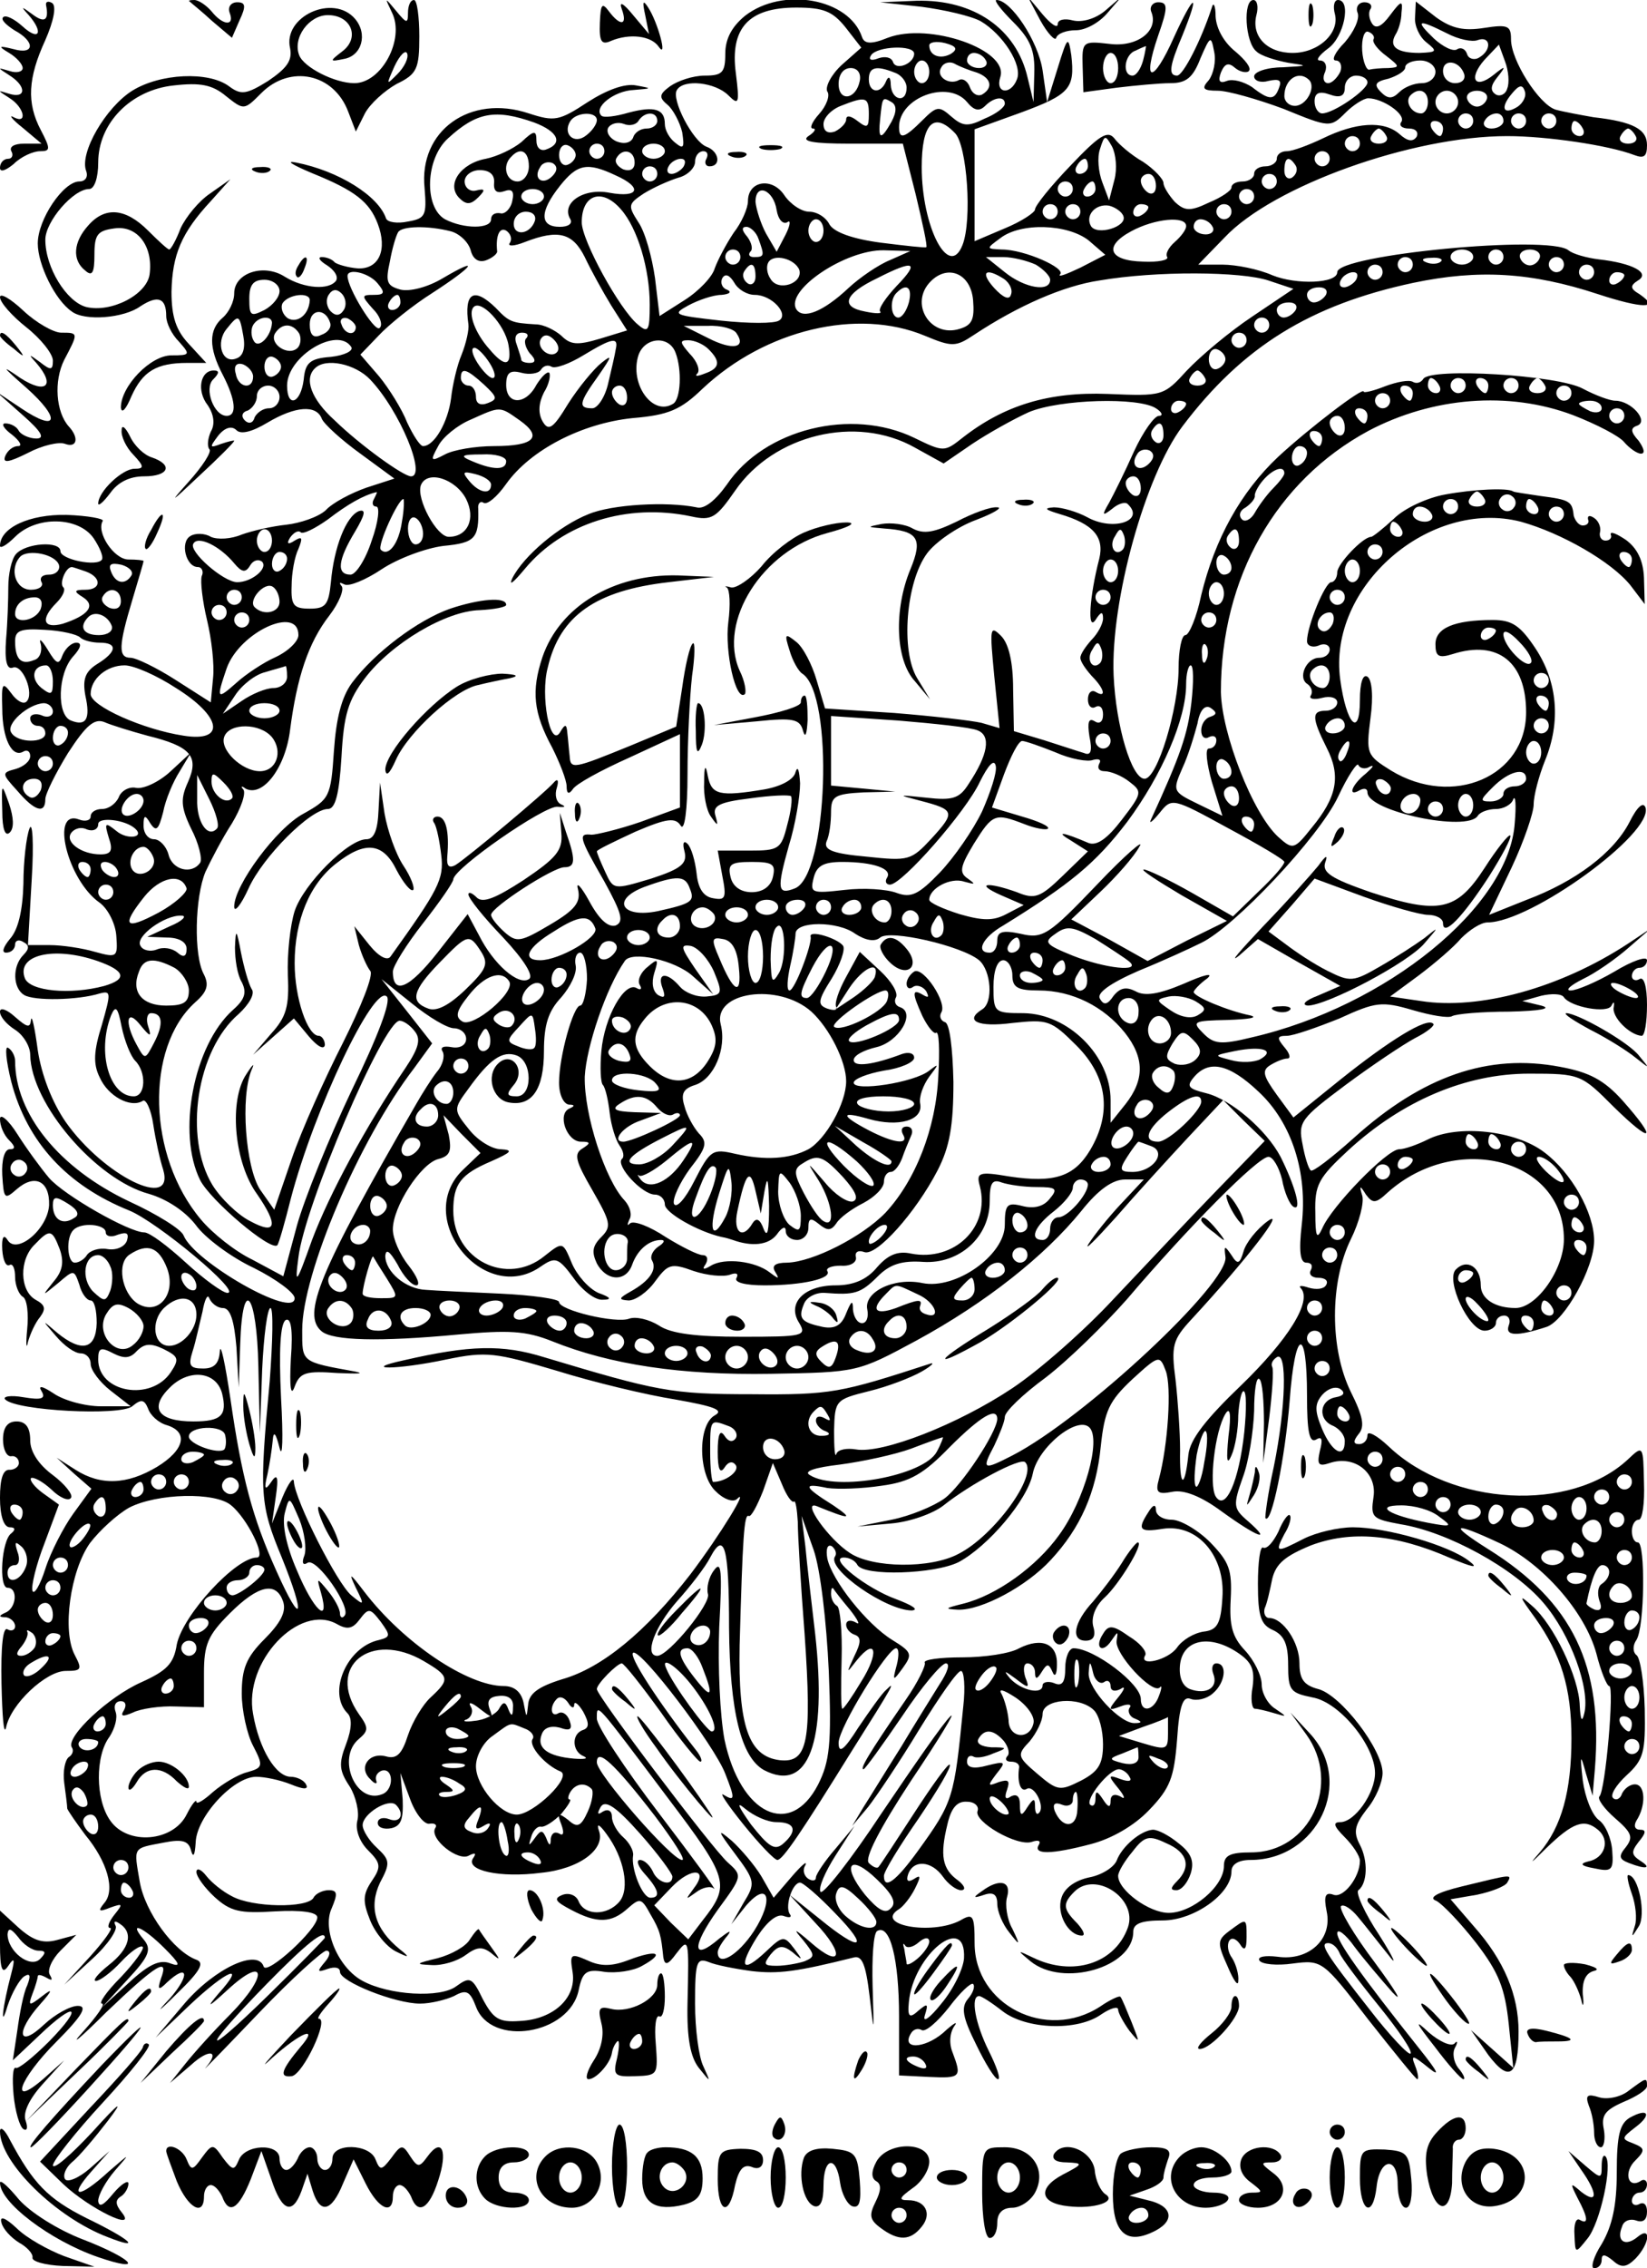 <?xml version="1.0" standalone="no"?>
<!DOCTYPE svg PUBLIC "-//W3C//DTD SVG 20010904//EN"
 "http://www.w3.org/TR/2001/REC-SVG-20010904/DTD/svg10.dtd">
<svg version="1.0" xmlns="http://www.w3.org/2000/svg"
 width="218pt" height="300pt" viewBox="0 0 218 300"
 preserveAspectRatio="xMidYMid meet">

<g transform="translate(0,300) scale(0.1,-0.1)"
fill="#000000" stroke="none">
<path d="M61 2993 c4 -20 -2 -24 -18 -12 -15 11 -16 11 -5 -1 20 -23 14 -35
-8 -15 -11 10 -23 16 -26 12 -3 -3 4 -10 15 -17 28 -15 27 -33 -1 -25 -20 5
-21 4 -6 -5 10 -6 18 -15 18 -20 0 -5 -8 -7 -17 -4 -17 5 -17 5 0 -6 22 -14
22 -31 -1 -24 -16 5 -16 5 1 -6 19 -12 24 -35 5 -25 -7 4 -2 -3 12 -14 l25
-21 -23 0 c-13 0 -20 -4 -17 -10 3 -5 1 -10 -4 -10 -6 0 -11 -5 -11 -12 0 -6
7 -4 18 5 10 10 26 17 35 17 14 0 14 3 1 28 -19 36 -17 69 6 119 11 25 15 45
9 49 -5 3 -9 2 -8 -3z"/>
<path d="M251 2998 c2 -2 16 -13 30 -26 l26 -22 10 23 c9 19 8 24 -3 24 -8 0
-13 -6 -10 -14 7 -18 -9 -17 -24 2 -7 8 -17 15 -23 15 -6 0 -8 -1 -6 -2z"/>
<path d="M519 2983 c17 -35 -14 -93 -50 -93 -26 0 -67 21 -73 37 -9 23 13 53
38 53 31 0 43 -30 19 -48 -17 -13 -17 -14 2 -10 24 4 32 33 15 53 -29 34 -96
3 -86 -39 3 -16 -4 -26 -29 -43 -29 -18 -36 -19 -52 -7 -27 20 -91 17 -128 -6
-35 -22 -70 -82 -61 -106 3 -8 -1 -14 -9 -14 -21 0 -55 -50 -55 -82 0 -28 23
-75 45 -90 17 -13 69 -9 91 7 23 15 34 11 34 -13 0 -9 7 -24 17 -34 15 -17 15
-18 -10 -18 -28 0 -67 -41 -67 -69 1 -9 7 -2 14 15 15 33 33 44 74 44 l25 0
-23 25 c-17 18 -23 36 -23 69 1 49 13 78 52 120 l26 29 -27 -19 c-15 -10 -32
-31 -39 -46 -6 -16 -13 -28 -15 -28 -2 0 -14 11 -28 25 -30 30 -57 32 -79 7
-20 -22 -22 -46 -4 -60 9 -8 12 -3 12 21 0 27 4 32 27 35 30 4 51 -24 46 -61
-4 -27 -51 -51 -84 -43 -26 7 -54 52 -54 89 0 24 37 67 58 67 7 0 12 15 12 35
0 52 43 96 100 102 35 4 51 1 69 -14 24 -19 24 -19 47 4 38 38 96 26 115 -25
l10 -26 12 24 c7 13 26 30 42 39 27 13 30 20 30 63 0 26 -3 48 -7 48 -5 0 -8
-8 -8 -17 0 -15 -2 -14 -16 3 -15 18 -15 18 -5 -3z m7 -81 c-15 -15 -15 -15
-4 10 7 15 15 23 17 17 2 -6 -4 -18 -13 -27z"/>
<path d="M794 2970 c-1 -25 2 -30 15 -24 24 10 53 7 63 -8 12 -17 -1 32 -14
52 -7 11 -8 8 -4 -10 l5 -25 -21 25 c-13 16 -19 19 -15 8 8 -22 -2 -23 -17 -3
-9 12 -11 10 -12 -15z"/>
<path d="M986 2979 c-17 -14 -26 -30 -26 -50 0 -25 -4 -29 -27 -29 -16 0 -36
-7 -46 -14 -15 -11 -15 -15 -3 -25 7 -6 16 -23 19 -36 3 -20 2 -23 -9 -14 -8
6 -14 17 -14 25 0 20 -14 24 -48 15 -17 -5 -33 -7 -36 -4 -11 11 17 33 43 34
24 2 25 2 3 6 -15 3 -39 -6 -64 -22 -38 -25 -44 -26 -78 -15 -78 26 -146 -23
-138 -99 3 -36 1 -40 -22 -44 -14 -3 -27 -1 -29 4 -10 30 -63 63 -119 74 -15
3 -5 -3 21 -14 57 -23 76 -38 87 -67 13 -34 2 -60 -26 -59 -13 1 -27 5 -31 8
-3 4 -11 7 -17 7 -6 0 -3 -5 7 -11 9 -6 15 -14 12 -20 -9 -13 -42 -11 -68 5
-28 18 -67 5 -67 -22 0 -11 -7 -25 -15 -32 -19 -16 -19 -40 0 -76 17 -33 19
-54 5 -54 -17 0 -30 36 -18 48 8 8 9 12 1 12 -18 0 -23 -27 -8 -46 8 -12 10
-25 4 -35 -4 -9 -5 -19 -2 -23 4 -3 -9 -23 -28 -44 -26 -29 -23 -27 14 8 26
24 47 45 47 47 0 1 -8 -1 -17 -4 -16 -6 -16 -5 -4 11 9 11 18 13 24 7 6 -6 21
-2 41 10 37 22 65 24 72 5 3 -7 26 -28 51 -46 l45 -33 -37 -12 c-20 -7 -45
-20 -54 -30 -10 -9 -34 -17 -52 -19 -19 -2 -45 -8 -59 -13 -14 -6 -32 -7 -41
-3 -8 5 -21 5 -27 1 -14 -8 -6 -41 10 -41 5 0 8 -6 5 -12 -2 -7 1 -33 7 -58 6
-25 10 -59 8 -77 l-3 -32 -47 30 c-25 16 -52 29 -59 29 -17 0 -16 16 2 76 8
27 15 50 15 52 0 1 -9 2 -20 2 -19 0 -43 36 -34 51 2 3 -20 7 -48 8 -49 1 -88
-17 -88 -41 0 -4 9 1 20 12 28 28 84 27 104 -2 8 -12 13 -24 11 -28 -6 -10
-55 0 -55 11 0 14 -46 11 -59 -4 -6 -7 -10 -27 -10 -43 0 -16 -1 -48 -3 -70
-2 -28 1 -40 9 -37 13 5 29 -35 18 -45 -4 -4 -13 1 -20 11 -12 16 -13 14 -12
-20 0 -40 13 -66 28 -57 5 3 9 0 9 -6 0 -7 -9 -14 -19 -17 -19 -5 -19 -6 2
-29 23 -27 37 -31 37 -11 0 7 14 35 30 61 24 37 35 46 48 41 9 -4 35 -12 57
-18 57 -14 69 -27 54 -61 -10 -22 -10 -33 4 -62 10 -19 15 -40 12 -45 -11 -16
-37 -10 -42 11 -3 11 -12 20 -19 20 -8 0 -14 8 -14 18 0 14 2 15 9 3 8 -12 11
-8 17 15 3 16 13 40 22 54 l15 25 -27 -25 c-15 -14 -36 -24 -46 -22 -9 2 -20
-4 -23 -13 -4 -8 -13 -15 -22 -15 -8 0 -15 -4 -15 -10 0 -5 -7 -7 -15 -4 -39
15 -16 -80 27 -110 11 -8 21 -28 22 -44 2 -28 1 -29 -28 -21 -17 5 -44 9 -60
9 l-29 0 5 87 c3 48 1 78 -3 67 -4 -10 -8 -43 -8 -73 -1 -36 -7 -61 -18 -73
-9 -11 -11 -18 -5 -18 7 0 12 5 12 11 0 5 5 7 11 3 8 -4 8 -9 0 -17 -15 -15
-14 -44 1 -53 13 -8 71 -7 100 2 15 4 15 1 3 -41 -11 -35 -12 -52 -3 -70 11
-25 41 -41 57 -31 4 3 11 -11 14 -32 3 -20 9 -47 13 -59 16 -55 -79 -8 -129
63 -18 26 -32 62 -37 95 -4 30 -8 48 -9 40 -1 -11 -5 -10 -21 4 -11 10 -20 13
-20 7 0 -7 9 -17 20 -24 11 -7 20 -22 20 -33 1 -65 87 -165 157 -184 24 -7 48
-23 62 -41 12 -17 47 -43 77 -57 30 -15 54 -33 54 -40 0 -28 -133 48 -147 83
-3 8 -35 28 -72 45 -93 44 -151 116 -151 186 0 6 -4 14 -9 17 -5 4 -3 -17 4
-45 21 -80 74 -137 156 -170 37 -15 150 -109 130 -109 -6 0 -31 18 -55 40 -24
22 -48 40 -55 40 -20 0 -106 49 -126 72 -11 13 -30 39 -42 58 -12 19 -23 28
-23 20 0 -9 5 -21 12 -28 8 -8 9 -12 1 -12 -7 0 -11 -14 -10 -34 2 -32 3 -33
19 -19 24 21 44 11 43 -21 -2 -32 -43 -66 -55 -46 -5 8 -8 4 -7 -13 1 -14 5
-23 10 -20 4 2 7 -5 7 -16 0 -11 5 -23 10 -26 6 -3 8 -23 6 -43 -2 -20 -1 -28
1 -17 3 11 10 26 16 33 8 11 7 16 -6 23 -21 12 -22 53 -1 73 20 21 23 20 33
-6 6 -17 4 -29 -8 -43 -16 -20 -16 -20 6 -2 21 18 21 18 28 -2 3 -12 10 -21
15 -21 5 0 8 -13 8 -30 -1 -35 -20 -39 -52 -13 -21 18 -21 18 -2 -4 11 -13 25
-23 33 -23 7 0 13 -6 13 -14 0 -8 12 -24 26 -35 l27 -21 -39 0 c-22 0 -50 8
-63 17 -15 10 -21 11 -16 3 6 -10 0 -12 -24 -8 -17 3 -28 1 -24 -3 15 -15 152
-22 168 -9 12 10 16 9 21 -3 3 -9 14 -19 25 -22 29 -9 23 -33 -13 -55 -40 -24
-75 -25 -108 -4 l-25 16 23 -21 23 -20 -24 -33 c-13 -18 -30 -51 -37 -73 -7
-22 -15 -35 -17 -29 -2 6 5 35 16 63 l19 51 -21 15 c-11 8 -18 17 -16 20 3 2
15 -4 27 -15 11 -11 23 -16 26 -11 3 4 -8 18 -24 30 -19 14 -30 31 -30 46 0
17 -6 25 -18 25 -12 0 -18 -8 -18 -24 0 -13 5 -23 11 -22 5 1 10 -3 10 -9 0
-5 -6 -9 -12 -9 -9 1 -13 -12 -13 -37 0 -24 5 -39 13 -39 7 0 8 -3 2 -8 -13
-9 -17 -72 -5 -72 14 0 12 -27 -3 -33 -9 -4 -9 -6 1 -6 6 -1 12 -6 12 -12 0
-5 -5 -7 -10 -4 -6 4 -9 -22 -8 -72 1 -43 3 -69 6 -58 6 31 53 75 79 75 21 0
22 2 12 21 -17 32 -6 111 20 148 13 17 36 38 52 47 37 19 114 21 135 3 21 -17
47 -69 34 -69 -28 0 -98 -76 -106 -115 -4 -26 -14 -35 -47 -50 -43 -19 -100
-72 -92 -86 3 -4 1 -10 -4 -13 -5 -4 -8 -19 -6 -34 2 -15 4 -30 4 -34 1 -3 12
-19 24 -35 29 -35 40 -73 25 -90 -9 -11 -7 -12 8 -6 17 6 17 5 5 -10 -7 -9
-10 -17 -5 -17 4 0 -8 -17 -27 -38 l-34 -37 37 34 c21 19 34 39 31 44 -3 6 -1
7 5 3 19 -12 14 -33 -14 -55 -15 -12 -22 -21 -17 -21 5 0 20 11 33 25 13 14
26 23 29 20 2 -3 -11 -21 -29 -40 -19 -19 -30 -35 -25 -35 5 0 -7 -17 -25 -37
-19 -21 -5 -10 30 25 68 65 84 74 73 45 -5 -15 -3 -16 8 -5 28 26 31 10 4 -21
-20 -21 -16 -19 10 7 30 29 36 40 25 44 -30 11 -68 63 -75 103 -8 47 -10 44
32 52 25 5 33 2 36 -11 3 -10 5 -5 6 11 1 34 50 87 80 87 11 0 31 -4 46 -10
17 -7 24 -7 20 0 -3 6 -13 10 -20 10 -20 0 -42 37 -50 83 -13 69 61 147 111
119 14 -8 21 -6 30 6 12 16 14 15 28 -3 13 -18 13 -20 -2 -24 -43 -9 -69 -70
-42 -97 6 -6 6 -20 -2 -41 -10 -26 -9 -35 5 -56 8 -13 13 -34 10 -45 -3 -12 3
-28 14 -39 17 -17 18 -22 5 -41 -12 -18 -12 -27 -2 -52 7 -17 22 -35 34 -41
18 -9 19 -8 5 3 -33 27 -41 56 -26 88 14 26 13 30 -4 46 -10 9 -19 23 -19 30
0 15 34 36 44 27 12 -12 6 -25 -9 -19 -8 3 -15 1 -15 -5 0 -6 8 -9 18 -7 13 3
16 12 15 38 l-3 35 13 -35 c7 -19 19 -34 26 -32 7 1 10 -2 7 -6 -8 -14 31 -45
45 -36 8 4 10 3 5 -4 -10 -16 36 -26 90 -19 51 5 85 31 77 55 -4 11 0 10 10
-4 23 -31 31 -72 17 -89 -16 -19 -46 -19 -54 0 -3 8 -12 12 -21 9 -13 -5 -10
-9 11 -20 34 -18 53 -18 75 2 16 14 18 14 30 -8 13 -22 14 -28 17 -57 2 -11 6
-10 17 5 17 22 17 21 15 -66 -1 -46 4 -71 15 -85 16 -20 16 -20 6 2 -6 12 -11
49 -11 83 0 55 2 61 18 55 9 -4 35 -9 57 -12 35 -4 59 -1 135 18 11 3 16 -9
21 -51 6 -52 6 -52 4 13 -1 37 1 70 6 73 17 10 29 -37 29 -113 l0 -78 40 -2
c42 -2 43 0 31 32 -5 12 -4 26 2 35 6 8 -1 4 -15 -9 -25 -21 -56 -22 -42 0 3
5 9 7 14 4 5 -3 21 11 36 30 15 20 29 33 32 31 3 -3 0 -12 -7 -20 -9 -11 -7
-24 11 -60 12 -25 25 -46 29 -46 4 0 -2 17 -12 37 -18 36 -25 73 -13 73 3 0
17 -9 31 -20 31 -24 99 -27 131 -4 12 8 22 11 22 6 0 -4 7 -17 15 -28 14 -17
14 -17 3 11 -7 17 -13 32 -15 34 -1 2 -14 -4 -27 -13 -71 -46 -166 2 -166 84
0 37 -2 40 -19 30 -38 -20 -115 -6 -81 15 5 3 15 15 21 27 8 16 8 19 -1 13 -8
-5 -11 -3 -8 6 7 20 31 18 46 -3 7 -10 18 -18 24 -18 7 0 5 6 -4 13 -21 15
-24 33 -14 74 5 22 13 31 26 30 10 0 16 -6 14 -12 -6 -14 53 -48 72 -41 9 3
12 1 9 -4 -8 -13 16 -13 69 1 27 7 57 24 77 45 28 29 33 43 37 93 3 46 8 58
18 54 8 -3 21 0 29 7 17 14 20 40 5 40 -5 0 -7 -6 -4 -14 7 -18 -9 -28 -31
-20 -10 4 -15 16 -13 33 4 32 38 40 75 16 20 -13 24 -23 21 -46 -3 -16 -1 -29
3 -29 4 0 16 -3 26 -6 17 -5 17 -5 1 6 -10 6 -18 21 -18 32 0 12 -10 32 -22
45 -17 18 -21 33 -19 68 2 39 -2 49 -27 75 -17 17 -40 30 -51 30 -12 0 -21 6
-21 13 0 8 -4 7 -10 -3 -15 -23 -12 -27 19 -22 46 7 83 -36 79 -91 -2 -35 -7
-43 -25 -45 -13 -2 -28 -11 -35 -21 -12 -17 -52 -26 -42 -10 2 5 -7 16 -22 25
-21 15 -27 15 -34 3 -12 -18 -1 -27 11 -9 9 13 9 13 7 0 -3 -17 47 -71 57 -62
3 4 3 -1 -1 -11 -7 -20 -24 -23 -24 -4 0 20 -62 67 -89 67 -6 0 -11 -12 -11
-26 0 -19 -4 -25 -15 -20 -8 3 -15 1 -15 -3 0 -13 -28 -7 -43 9 -9 11 -8 11 7
0 18 -14 19 -13 13 2 -3 10 -2 18 3 18 6 0 10 -6 10 -12 0 -10 3 -9 9 1 7 11
9 11 14 0 3 -8 6 -4 6 9 1 28 -20 37 -50 22 -12 -7 -46 -12 -75 -12 -30 0 -52
-3 -50 -7 2 -3 -9 -26 -25 -49 -51 -74 -61 -92 -56 -92 2 0 25 32 51 70 26 39
52 70 58 70 6 0 2 -12 -8 -27 -10 -16 -33 -53 -51 -83 -19 -30 -41 -66 -50
-80 l-15 -25 21 25 c11 14 42 60 68 103 26 42 50 77 55 77 4 0 6 -21 3 -47
-12 -121 -13 -126 -60 -191 -29 -40 -45 -52 -45 -33 0 6 21 40 46 76 25 37 44
69 41 71 -2 2 -23 -27 -47 -64 -24 -37 -45 -69 -47 -71 -2 -3 -8 0 -13 5 -6 6
14 45 56 109 37 55 60 93 52 85 -9 -8 -49 -66 -91 -128 -41 -62 -78 -109 -81
-104 -3 5 6 26 20 48 l25 39 -25 -30 c-14 -16 -26 -34 -26 -38 0 -5 -5 -5 -10
-2 -6 4 -8 12 -4 18 3 7 -5 0 -18 -15 l-24 -28 -16 28 c-9 15 -27 36 -39 47
-20 17 -20 15 4 -17 27 -36 27 -39 11 -65 l-16 -28 19 24 c30 35 38 9 11 -33
-21 -32 -48 -48 -48 -28 0 4 6 14 13 22 6 8 2 6 -11 -4 -36 -31 -37 -11 -2 38
33 45 33 45 13 63 -21 19 -173 220 -173 229 0 7 27 34 33 34 3 0 26 -29 52
-65 25 -36 49 -65 52 -65 3 0 1 6 -4 13 -54 69 -91 127 -85 131 10 6 108 -123
122 -160 13 -33 13 -37 -2 -28 -7 5 5 -13 26 -39 21 -26 41 -47 45 -47 7 0 32
37 99 145 55 87 58 93 45 80 -6 -5 -22 -28 -37 -50 -19 -30 -26 -35 -26 -20 0
20 65 125 76 125 4 0 4 -10 1 -22 -6 -22 -5 -22 8 -4 13 18 12 21 -14 37 -34
21 -80 79 -86 108 -2 12 0 19 6 16 5 -4 7 -10 4 -14 -10 -17 68 -71 102 -71
10 1 0 7 -21 15 -39 14 -91 55 -69 55 7 0 15 -4 18 -10 9 -15 102 -12 134 4
39 21 91 82 98 117 7 35 59 77 75 61 16 -16 -7 -97 -40 -142 -30 -42 -83 -80
-127 -91 -24 -6 -26 -7 -7 -8 31 -1 91 31 123 66 39 42 60 89 66 150 5 47 11
60 42 89 35 32 36 32 44 11 8 -21 3 -98 -9 -143 -5 -18 -2 -21 18 -17 15 3 38
-6 65 -26 47 -34 68 -42 35 -13 -20 17 -20 21 -7 58 8 21 14 61 15 88 0 27 3
46 7 42 4 -3 6 -30 6 -59 l-1 -52 8 60 c4 33 6 63 4 67 -2 4 0 9 6 13 14 9 12
-67 -4 -145 -8 -36 -12 -67 -11 -68 8 -9 26 80 32 155 7 96 23 101 23 7 0 -47
3 -63 12 -58 8 5 9 0 5 -15 -4 -18 -2 -21 13 -16 33 11 63 -13 58 -45 -4 -27
-2 -29 36 -36 62 -10 150 -58 189 -104 36 -42 62 -114 54 -146 -3 -13 -5 -9
-6 10 -1 38 -35 108 -63 132 -18 16 -18 14 4 -16 34 -48 48 -92 48 -159 0 -70
-13 -117 -42 -151 -15 -17 -12 -15 8 5 36 35 51 40 69 25 17 -14 9 -38 -13
-42 -12 -3 -9 -6 8 -9 23 -5 26 -3 24 23 -1 16 -9 35 -18 41 -9 7 -18 30 -21
52 -4 35 -3 36 4 10 l9 -30 3 35 c11 137 -29 221 -141 291 -54 34 -47 37 15 8
57 -27 113 -91 128 -146 6 -24 14 -43 17 -43 7 0 -5 -138 -13 -146 -3 -3 6
-16 21 -29 22 -19 24 -25 14 -38 -10 -12 -9 -16 4 -21 23 -9 31 -7 15 3 -12 8
-12 12 -2 25 10 12 10 16 2 16 -7 0 -9 5 -5 12 13 20 12 48 -2 48 -7 0 -14 -6
-17 -12 -2 -7 -8 -10 -12 -6 -4 4 4 17 18 30 23 21 25 31 24 88 -1 36 -6 68
-11 71 -5 4 -5 13 0 20 11 17 12 129 2 129 -5 0 -8 7 -8 15 0 8 4 15 9 15 5 0
8 22 7 49 -1 49 -1 50 -21 31 -76 -71 -234 -62 -317 17 -16 15 -28 21 -28 15
0 -7 -5 -12 -11 -12 -8 0 -8 4 -1 13 9 10 6 24 -10 56 -28 57 -28 145 0 202
11 22 18 49 15 58 -4 13 -3 14 5 1 9 -12 13 -12 29 3 91 81 233 44 233 -62 0
-40 -36 -91 -64 -91 -27 0 -46 12 -46 30 0 24 -18 36 -33 21 -14 -14 17 -81
38 -81 8 0 15 5 15 10 0 6 5 10 11 10 6 0 9 -6 6 -13 -5 -14 10 -15 50 -2 24
8 63 78 63 114 0 37 -30 90 -66 117 -38 29 -114 37 -154 17 -14 -7 -31 -13
-38 -13 -16 0 -90 -76 -102 -105 -7 -15 -9 -11 -9 21 -1 37 4 46 44 83 71 65
155 101 239 101 68 0 69 -1 112 -44 51 -50 59 -45 12 8 -25 28 -45 38 -83 45
-95 18 -182 -12 -273 -94 -29 -26 -55 -46 -57 -43 -3 2 -8 18 -11 35 -6 29 -2
34 57 78 35 26 77 54 92 62 16 8 27 17 24 19 -8 9 -58 -22 -123 -74 l-62 -50
-22 30 c-18 25 -20 32 -9 39 8 5 18 9 23 9 5 0 3 7 -4 15 -10 12 -10 15 3 15
9 0 40 11 70 23 48 22 56 23 97 11 24 -7 47 -11 52 -8 5 3 39 6 76 6 41 1 57
4 42 8 l-25 6 25 7 c13 3 27 3 30 -2 9 -13 58 -22 63 -11 3 6 4 5 3 -2 -3 -13
21 -37 37 -38 4 0 7 18 7 41 0 24 -4 38 -10 34 -5 -3 -10 -1 -10 4 0 6 5 11
10 11 6 0 10 5 10 10 0 6 -20 -1 -43 -15 -24 -14 -50 -25 -58 -25 -8 0 0 7 16
15 17 8 44 27 60 41 l30 26 -30 -20 c-90 -59 -197 -88 -274 -76 l-41 6 38 28
c20 15 46 37 56 49 11 11 26 21 35 21 57 0 220 118 209 152 -3 8 -11 1 -21
-19 -21 -41 -72 -79 -136 -103 l-50 -20 30 63 c16 34 29 72 29 83 0 12 7 38
15 58 21 51 17 104 -13 149 -20 30 -31 37 -56 37 -52 0 -76 -11 -76 -32 0 -16
4 -19 23 -13 60 19 97 -11 97 -77 0 -85 -97 -127 -179 -77 -32 20 -33 22 -27
69 4 29 2 51 -4 55 -6 4 -10 -8 -10 -31 0 -51 -18 -32 -26 27 -17 123 118 240
239 209 54 -15 120 -53 145 -84 l19 -25 -1 35 c-1 23 -9 39 -24 50 -12 8 -21
12 -20 7 2 -4 -1 -8 -7 -8 -5 0 -9 5 -7 12 1 6 -2 14 -8 18 -6 4 -9 3 -8 -2 2
-4 -1 -8 -7 -8 -5 0 -10 6 -12 13 -2 19 -5 21 -44 26 -19 3 -35 5 -36 6 -7 5
-52 3 -90 -4 -23 -4 -54 -18 -68 -32 -14 -13 -28 -24 -30 -24 -11 0 -45 -36
-45 -47 0 -7 -4 -13 -8 -13 -8 0 -32 -58 -32 -78 0 -6 7 -9 15 -6 8 4 15 1 15
-5 0 -6 -6 -11 -14 -11 -17 0 -29 -27 -15 -35 5 -4 7 -10 4 -15 -3 -4 4 -6 15
-3 11 3 20 0 20 -6 0 -6 -7 -11 -15 -11 -19 0 -19 -9 1 -49 19 -37 14 -65 -20
-106 -23 -29 -25 -29 -44 -12 -34 31 -75 137 -76 192 0 151 73 279 195 345 85
45 186 53 271 21 31 -12 62 -28 68 -36 7 -8 17 -15 22 -15 6 0 4 7 -3 17 -11
12 -11 17 -2 20 16 6 -8 33 -29 33 -7 0 -26 7 -43 16 -33 18 -201 28 -211 13
-3 -5 -9 -7 -14 -4 -5 3 -21 0 -37 -6 -15 -6 -28 -9 -28 -7 0 7 -73 -49 -113
-86 -50 -47 -84 -109 -102 -183 -6 -29 -16 -53 -21 -53 -5 0 -9 -20 -9 -44 0
-53 -28 -146 -45 -146 -17 0 -38 69 -41 137 -4 99 42 264 91 329 80 106 170
161 306 190 86 18 156 14 244 -15 58 -19 84 -20 55 0 -12 7 -13 11 -2 18 17
10 -7 23 -52 28 -16 2 -34 7 -40 12 -26 21 -306 -6 -306 -29 0 -15 -54 -17
-86 -4 -18 8 -48 14 -66 14 l-32 0 35 36 c64 68 248 134 374 134 52 0 134 -12
168 -25 13 -5 17 -2 17 13 0 21 -18 31 -71 37 -17 3 -39 7 -50 10 -22 7 -59
65 -59 93 0 18 -4 20 -36 15 -26 -4 -42 -1 -63 14 l-27 21 -1 -21 c-1 -11 6
-26 15 -33 15 -12 14 -13 -9 -14 -30 0 -41 8 -32 24 4 6 8 19 8 29 2 17 0 17
-15 -3 -11 -15 -19 -19 -24 -11 -4 6 -5 15 -2 19 3 5 -1 9 -8 9 -8 0 -12 -7
-9 -14 3 -8 -5 -25 -17 -39 -13 -13 -18 -24 -12 -24 6 0 9 -7 6 -15 -4 -8 -11
-15 -16 -15 -6 0 -8 7 -4 15 3 8 0 15 -7 15 -6 0 -1 7 11 16 21 15 31 64 13
64 -5 0 -7 -8 -4 -19 6 -25 -22 -51 -56 -51 -34 0 -55 22 -48 50 3 11 1 20 -4
20 -14 0 -11 -56 4 -68 6 -6 26 -12 42 -15 27 -4 27 -4 -7 -6 -21 0 -38 -6
-38 -12 0 -6 9 -9 19 -6 14 3 18 1 14 -9 -6 -17 -13 -17 -36 1 -11 7 -25 11
-33 8 -10 -4 -12 0 -8 11 5 12 10 14 19 6 6 -5 15 -7 18 -4 4 4 -5 15 -18 26
-15 12 -25 30 -26 46 0 15 -3 20 -5 12 -14 -43 -38 -90 -46 -90 -12 0 -10 13
7 53 24 59 16 57 -11 -2 -28 -63 -43 -62 -21 2 13 37 13 44 0 44 -7 0 -12 -6
-9 -13 10 -25 -19 -47 -56 -42 -35 4 -36 3 -35 -30 l1 -34 44 6 c25 3 57 6 71
6 21 0 30 7 40 33 13 30 14 30 18 9 3 -13 -1 -30 -7 -38 -10 -11 -8 -14 12
-14 13 0 52 -11 87 -24 61 -25 62 -25 82 -5 10 10 24 19 30 19 19 0 50 -21 44
-31 -4 -5 1 -9 10 -9 9 0 13 -5 10 -11 -5 -7 -12 -6 -23 4 -21 18 -58 15 -101
-6 -19 -9 -40 -17 -48 -17 -7 0 -13 -4 -13 -10 0 -5 -7 -10 -15 -10 -8 0 -15
-4 -15 -10 0 -5 -7 -10 -15 -10 -8 0 -15 -3 -15 -8 0 -4 -13 -13 -30 -20 -25
-12 -32 -11 -45 1 -8 9 -15 20 -15 25 0 5 -12 18 -27 28 -16 9 -33 24 -38 31
-9 11 -20 4 -58 -36 -26 -27 -47 -53 -47 -58 0 -4 -18 -16 -40 -25 l-40 -17 0
74 0 74 61 22 c65 24 72 32 67 76 -4 26 -5 25 -18 -17 l-14 -45 -6 42 c-6 39
-42 93 -61 93 -4 0 6 -13 22 -29 23 -23 29 -38 28 -68 l-1 -38 -8 33 c-15 64
-71 103 -147 101 l-48 -2 55 -6 c30 -4 65 -12 78 -19 29 -17 56 -58 48 -77 -8
-21 -29 -19 -22 3 12 36 -94 73 -149 52 -22 -9 -31 -8 -34 1 -17 51 -105 67
-155 28z m133 -15 l21 -27 -26 -23 c-14 -13 -22 -29 -19 -35 4 -5 -1 -19 -11
-30 -9 -10 -13 -19 -8 -19 5 0 2 -5 -6 -10 -10 -7 6 -10 55 -10 l70 0 17 -67
c9 -38 16 -69 14 -70 -1 -1 -28 2 -60 6 -38 5 -62 14 -68 24 -5 10 -17 17 -27
17 -10 0 -25 10 -33 22 -16 24 -48 19 -48 -8 0 -9 -8 -28 -19 -42 -10 -15 -21
-36 -25 -47 -3 -11 -21 -30 -40 -42 l-33 -21 -6 50 c-4 28 -13 61 -22 74 -14
22 -14 24 7 38 13 8 33 17 46 21 12 3 22 13 22 21 0 8 5 14 11 14 5 0 7 -4 4
-10 -3 -5 -1 -10 4 -10 16 0 13 20 -4 26 -18 7 -47 63 -39 75 9 15 51 10 68
-7 14 -14 15 -11 10 29 -8 60 17 87 80 87 36 0 48 -5 65 -26z m796 -8 c15 -8
34 -12 41 -9 17 6 19 -13 2 -23 -6 -4 -14 -2 -16 4 -2 7 -8 10 -13 7 -5 -4
-19 3 -31 14 -26 25 -21 26 17 7z m-97 -8 c-2 -4 6 -14 17 -22 18 -14 18 -15
3 -16 -10 0 -21 -1 -25 -2 -4 -2 -9 10 -10 25 -1 16 3 27 8 25 6 -2 9 -7 7
-10z m-559 -19 c-14 -8 -29 -3 -29 11 0 4 9 6 21 3 15 -4 17 -8 8 -14z m-49 0
c0 -13 -24 -23 -28 -11 -2 6 -10 8 -19 5 -10 -4 -14 -2 -10 4 8 12 57 14 57 2z
m303 -9 c-3 -11 -9 -20 -14 -20 -14 0 -11 28 4 33 6 3 13 6 14 6 0 1 -1 -8 -4
-19z m482 -37 c-2 -8 -10 -11 -15 -8 -8 5 -7 12 2 23 12 15 11 16 -5 3 -25
-20 -34 -5 -12 20 l19 20 8 -22 c5 -13 6 -29 3 -36z m-690 37 c3 -5 -1 -10 -9
-10 -9 0 -16 5 -16 10 0 6 4 10 9 10 6 0 13 -4 16 -10z m175 -10 c0 -11 -4
-20 -10 -20 -5 0 -10 9 -10 20 0 11 5 20 10 20 6 0 10 -9 10 -20z m-250 -5 c0
-8 -4 -15 -10 -15 -5 0 -10 7 -10 15 0 8 5 15 10 15 6 0 10 -7 10 -15z m63 -1
c19 -7 22 -20 7 -29 -6 -3 -13 1 -16 9 -3 9 -10 13 -15 10 -13 -7 -31 5 -23
17 3 6 11 8 17 5 7 -4 20 -9 30 -12z m607 1 c0 -8 -8 -15 -18 -15 -10 0 -23
-5 -30 -12 -9 -9 -15 -9 -24 0 -10 10 -8 14 10 18 12 4 22 10 22 15 0 5 9 9
20 9 11 0 20 -7 20 -15z m38 -3 c2 -7 -3 -12 -12 -12 -9 0 -16 7 -16 16 0 17
22 14 28 -4z m-800 -9 c-5 -25 -28 -28 -28 -4 0 12 6 21 16 21 9 0 14 -7 12
-17z m46 11 c9 -3 16 -12 16 -20 0 -21 -20 -17 -21 4 0 10 -3 12 -6 5 -7 -18
-23 -16 -23 2 0 16 9 19 34 9z m549 -10 c9 -10 -4 -34 -19 -34 -8 0 -14 6 -14
13 0 22 19 35 33 21z m77 -3 c0 -10 -45 -41 -60 -41 -5 0 -10 7 -10 16 0 11 6
14 20 9 14 -5 20 -2 20 9 0 9 7 16 15 16 8 0 15 -4 15 -9z m199 -32 c-19 -12
-24 -2 -8 17 9 11 14 13 17 4 3 -7 -2 -16 -9 -21z m-729 6 c9 -11 16 -13 24
-5 12 12 26 13 26 3 0 -5 -12 -14 -27 -20 -22 -11 -29 -10 -44 3 -16 14 -19
14 -38 -5 -24 -24 -31 -26 -31 -9 0 39 65 63 90 33z m610 0 c0 -8 -4 -15 -9
-15 -13 0 -22 16 -14 24 11 11 23 6 23 -9z m40 0 c0 -8 -7 -15 -15 -15 -8 0
-15 7 -15 15 0 8 7 15 15 15 8 0 15 -7 15 -15z m38 4 c-2 -6 -8 -10 -13 -10
-5 0 -11 4 -13 10 -2 6 4 11 13 11 9 0 15 -5 13 -11z m-818 -20 c0 -18 -2 -19
-15 -9 -9 7 -15 8 -15 2 0 -5 -7 -12 -15 -16 -9 -3 -15 0 -15 10 0 8 10 19 23
24 33 13 37 12 37 -11z m30 -10 c-14 -25 -18 -24 -15 4 3 29 3 29 15 22 7 -4
7 -13 0 -26z m-473 -1 c32 -12 39 -28 15 -36 -7 -2 -12 3 -12 12 0 14 -3 14
-20 -2 -11 -9 -32 -19 -47 -22 -33 -6 -53 -34 -35 -52 9 -9 15 -9 25 1 10 10
9 12 -3 9 -8 -2 -15 4 -15 12 0 8 9 15 20 15 13 0 20 -6 19 -17 -1 -11 4 -14
13 -11 11 4 14 0 11 -13 -2 -10 -10 -18 -16 -16 -7 1 -12 -2 -12 -8 0 -13 -36
-13 -61 0 -28 16 -26 80 4 107 38 35 63 39 114 21z m83 3 c0 -5 -6 -14 -14
-20 -16 -13 -32 2 -21 19 8 12 35 13 35 1z m80 -1 c0 -5 -6 -10 -14 -10 -8 0
-16 -5 -18 -12 -3 -7 -12 -9 -22 -5 -9 4 -14 12 -11 18 4 6 13 8 21 5 7 -3 16
-1 19 4 8 13 25 13 25 0z m1080 0 c0 -5 -4 -10 -10 -10 -5 0 -10 5 -10 10 0 6
5 10 10 10 6 0 10 -4 10 -10z m40 0 c0 -5 -7 -10 -16 -10 -8 0 -12 5 -9 10 3
6 10 10 16 10 5 0 9 -4 9 -10z m30 0 c0 -5 -4 -10 -10 -10 -5 0 -10 5 -10 10
0 6 5 10 10 10 6 0 10 -4 10 -10z m40 0 c0 -5 -4 -10 -10 -10 -5 0 -10 5 -10
10 0 6 5 10 10 10 6 0 10 -4 10 -10z m-796 -16 c16 -16 23 -115 10 -148 -18
-46 -54 24 -54 103 0 58 16 74 44 45z m646 6 c0 -5 -2 -10 -4 -10 -3 0 -8 5
-11 10 -3 6 -1 10 4 10 6 0 11 -4 11 -10z m185 0 c3 -5 1 -10 -4 -10 -6 0 -11
5 -11 10 0 6 2 10 4 10 3 0 8 -4 11 -10z m-260 -10 c3 -5 -1 -10 -10 -10 -9 0
-13 5 -10 10 3 6 8 10 10 10 2 0 7 -4 10 -10z m330 0 c3 -5 -1 -10 -10 -10 -9
0 -13 5 -10 10 3 6 8 10 10 10 2 0 7 -4 10 -10z m-690 -58 l-7 -27 -9 24 c-5
13 -7 33 -3 44 6 19 7 19 16 3 5 -10 7 -29 3 -44z m325 48 c0 -5 -4 -10 -10
-10 -5 0 -10 5 -10 10 0 6 5 10 10 10 6 0 10 -4 10 -10z m-1038 -15 c0 -5 -5
-11 -11 -13 -6 -2 -11 4 -11 13 0 9 5 15 11 13 6 -2 11 -8 11 -13z m38 5 c0
-5 -4 -10 -10 -10 -5 0 -10 5 -10 10 0 6 5 10 10 10 6 0 10 -4 10 -10z m80 0
c0 -5 -7 -10 -15 -10 -8 0 -15 5 -15 10 0 6 7 10 15 10 8 0 15 -4 15 -10z
m-180 -20 c0 -11 -7 -20 -15 -20 -15 0 -21 21 -8 33 12 13 23 7 23 -13z m140
5 c0 -9 -6 -12 -15 -9 -8 4 -12 10 -9 15 8 14 24 10 24 -6z m920 5 c0 -5 -4
-10 -10 -10 -5 0 -10 5 -10 10 0 6 5 10 10 10 6 0 10 -4 10 -10z m-1029 -23
c-13 -13 -26 -3 -16 12 3 6 11 8 17 5 6 -4 6 -10 -1 -17z m174 13 c-3 -5 -11
-10 -16 -10 -6 0 -7 5 -4 10 3 6 11 10 16 10 6 0 7 -4 4 -10z m535 0 c0 -5 -5
-10 -11 -10 -5 0 -7 5 -4 10 3 6 8 10 11 10 2 0 4 -4 4 -10z m275 1 c3 -5 1
-12 -5 -16 -5 -3 -10 1 -10 9 0 18 6 21 15 7z m-900 -13 c36 -16 31 -30 -8
-23 -35 7 -65 -14 -52 -35 3 -6 -3 -10 -14 -10 -27 0 -27 20 0 54 23 29 36 32
74 14z m55 2 c0 -5 -4 -10 -10 -10 -5 0 -10 5 -10 10 0 6 5 10 10 10 6 0 10
-4 10 -10z m660 -16 c0 -8 -4 -12 -10 -9 -5 3 -10 10 -10 16 0 5 5 9 10 9 6 0
10 -7 10 -16z m160 6 c0 -5 -4 -10 -10 -10 -5 0 -10 5 -10 10 0 6 5 10 10 10
6 0 10 -4 10 -10z m-270 -10 c0 -5 -4 -10 -10 -10 -5 0 -10 5 -10 10 0 6 5 10
10 10 6 0 10 -4 10 -10z m30 0 c0 -5 -5 -10 -11 -10 -5 0 -7 5 -4 10 3 6 8 10
11 10 2 0 4 -4 4 -10z m-730 -10 c0 -5 -7 -10 -15 -10 -8 0 -15 5 -15 10 0 6
7 10 15 10 8 0 15 -4 15 -10z m308 -18 c2 -12 8 -19 14 -16 5 4 4 -4 -2 -16
l-12 -23 -14 24 c-7 13 -13 32 -14 42 0 26 24 16 28 -11z m632 18 c0 -5 -4
-10 -10 -10 -5 0 -10 5 -10 10 0 6 5 10 10 10 6 0 10 -4 10 -10z m-838 -17
c22 -25 38 -79 38 -126 0 -35 -2 -38 -16 -26 -24 20 -74 111 -74 135 0 37 27
46 52 17z m578 -3 c0 -5 -4 -10 -10 -10 -5 0 -10 5 -10 10 0 6 5 10 10 10 6 0
10 -4 10 -10z m30 0 c0 -5 -4 -10 -10 -10 -5 0 -10 5 -10 10 0 6 5 10 10 10 6
0 10 -4 10 -10z m57 -6 c5 -14 -35 -26 -43 -13 -8 14 6 30 24 27 8 -2 17 -8
19 -14z m33 12 c0 -3 -4 -8 -10 -11 -5 -3 -10 -1 -10 4 0 6 5 11 10 11 6 0 10
-2 10 -4z m110 -6 c0 -5 -4 -10 -10 -10 -5 0 -10 5 -10 10 0 6 5 10 10 10 6 0
10 -4 10 -10z m-922 -12 c-6 -18 -28 -21 -28 -4 0 9 7 16 16 16 9 0 14 -5 12
-12z m382 -13 c0 -8 -4 -15 -10 -15 -5 0 -10 7 -10 15 0 8 5 15 10 15 6 0 10
-7 10 -15z m480 6 c0 -5 -7 -14 -15 -21 -8 -7 -13 -16 -10 -20 2 -4 -12 -7
-32 -6 -45 1 -53 20 -16 40 31 17 73 21 73 7z m35 -1 c3 -5 -1 -10 -9 -10 -9
0 -16 5 -16 10 0 6 4 10 9 10 6 0 13 -4 16 -10z m-1008 -6 c11 -3 23 -14 26
-25 3 -12 11 -17 21 -13 8 3 15 9 14 12 -2 20 3 32 12 27 6 -4 8 -11 5 -16 -4
-5 5 -5 20 1 44 17 63 12 79 -20 8 -17 24 -46 35 -64 l21 -33 -36 -11 c-30 -9
-39 -8 -51 4 -8 7 -23 15 -34 15 -32 2 -35 3 -53 22 -29 28 -42 20 -36 -22 1
-7 -3 -25 -9 -40 -6 -14 -12 -40 -14 -58 -4 -31 -22 -63 -37 -63 -4 0 -13 14
-21 31 -7 18 -24 45 -37 61 l-25 29 24 25 c13 14 45 40 72 57 54 35 64 49 13
19 -20 -12 -44 -18 -56 -15 -18 5 -20 10 -14 37 3 17 8 34 11 39 5 8 39 9 70
1z m407 -10 c8 -22 8 -24 -6 -24 -6 0 -8 3 -5 7 4 3 2 12 -4 20 -7 8 -8 13 -1
13 5 0 13 -7 16 -16z m437 -2 l22 -19 -33 -17 c-19 -9 -30 -13 -27 -9 9 8 -47
33 -77 33 -21 1 -21 1 -2 15 27 21 89 19 117 -3z m-461 -22 c0 -5 -4 -10 -10
-10 -5 0 -10 5 -10 10 0 6 5 10 10 10 6 0 10 -4 10 -10z m198 -4 c-15 -6 -40
-23 -55 -37 -33 -31 -60 -42 -69 -28 -15 25 65 79 116 78 l35 -1 -27 -12z
m772 4 c0 -5 -7 -10 -15 -10 -8 0 -15 5 -15 10 0 6 7 10 15 10 8 0 15 -4 15
-10z m40 0 c0 -5 -4 -10 -10 -10 -5 0 -10 5 -10 10 0 6 5 10 10 10 6 0 10 -4
10 -10z m48 -1 c-2 -6 -8 -10 -13 -10 -5 0 -11 4 -13 10 -2 6 4 11 13 11 9 0
15 -5 13 -11z m-980 -16 c5 -18 -28 -29 -38 -12 -5 7 -6 17 -3 22 7 12 35 5
41 -10z m313 7 c10 -6 19 -15 19 -20 0 -17 -34 -11 -60 10 l-25 20 23 0 c13 0
32 -5 43 -10z m499 0 c0 -5 -4 -10 -10 -10 -5 0 -10 5 -10 10 0 6 5 10 10 10
6 0 10 -4 10 -10z m37 4 c-3 -3 -12 -4 -19 -1 -8 3 -5 6 6 6 11 1 17 -2 13 -5z
m163 -4 c0 -5 -4 -10 -10 -10 -5 0 -10 5 -10 10 0 6 5 10 10 10 6 0 10 -4 10
-10z m-1070 -16 c0 -8 -5 -12 -10 -9 -6 4 -8 11 -5 16 9 14 15 11 15 -7z m187
-12 c-15 -16 -25 -31 -22 -34 3 -3 -6 -3 -20 0 -33 6 -28 23 16 44 49 25 57
22 26 -10z m643 18 c0 -5 -4 -10 -10 -10 -5 0 -10 5 -10 10 0 6 5 10 10 10 6
0 10 -4 10 -10z m280 0 c0 -5 -4 -10 -10 -10 -5 0 -10 5 -10 10 0 6 5 10 10
10 6 0 10 -4 10 -10z m-1610 -15 c10 -12 9 -15 -5 -15 -17 0 -17 -1 -1 -19 10
-10 13 -22 8 -25 -7 -4 -42 53 -42 69 0 11 29 4 40 -10z m499 -15 c23 0 46
-26 32 -34 -6 -4 -40 -4 -77 0 -62 7 -65 8 -43 20 13 7 33 14 44 14 11 1 14 4
7 7 -6 2 -9 9 -6 15 4 7 10 4 16 -6 5 -9 17 -16 27 -16z m289 -7 c2 -25 -1
-33 -18 -38 -39 -12 -67 34 -38 63 23 23 53 10 56 -25z m41 28 c7 -5 12 -14 9
-21 -2 -7 -10 -4 -22 9 -19 21 -12 28 13 12z m350 -2 l33 -11 -55 -37 c-30
-20 -68 -52 -86 -71 -31 -34 -32 -34 -105 -31 -78 3 -137 -15 -192 -58 -24
-19 -25 -19 -64 0 -83 40 -198 12 -248 -62 -15 -21 -30 -33 -40 -30 -39 8
-112 4 -143 -9 -38 -15 -86 -55 -101 -85 -5 -11 2 -5 17 13 50 60 135 87 220
69 27 -6 33 -2 58 34 51 74 160 101 238 57 l38 -21 38 26 c21 14 55 33 75 42
41 17 145 20 168 5 8 -5 10 -10 4 -10 -6 0 -21 -21 -33 -47 -12 -27 -27 -57
-33 -68 -10 -17 -9 -18 4 -8 8 7 18 10 21 6 23 -22 -20 -36 -54 -17 -13 7 -33
13 -44 13 -14 -1 -12 -3 8 -9 44 -13 59 -30 52 -59 -13 -50 -16 -97 -5 -81 7
11 10 12 10 2 0 -7 -7 -20 -15 -28 -8 -9 -15 -19 -15 -24 0 -5 7 -15 15 -24
17 -17 20 -30 5 -21 -5 3 -10 -1 -10 -10 0 -9 5 -13 10 -10 6 3 10 -1 10 -10
0 -10 -5 -13 -11 -9 -8 5 -10 -1 -7 -20 4 -19 2 -26 -7 -22 -7 2 -31 10 -53
17 l-40 12 -1 55 c0 37 -6 61 -16 71 -15 15 -15 10 -9 -53 l7 -69 -24 7 c-13
3 -65 9 -115 13 l-92 6 -11 37 c-6 21 -18 44 -27 51 -15 12 -16 11 -9 -11 4
-14 12 -28 17 -31 42 -27 34 -267 -10 -284 -23 -9 -24 -1 -8 56 9 29 15 66 15
83 -1 17 -3 24 -6 15 -2 -10 -19 -19 -41 -23 -60 -10 -70 -7 -75 17 -3 17 -5
15 -5 -8 -1 -16 3 -37 9 -45 9 -13 10 -13 6 1 -4 13 4 18 45 23 28 4 52 5 55
3 2 -3 0 -20 -5 -38 -8 -32 -11 -34 -50 -34 l-42 0 6 -33 c6 -30 4 -33 -12
-30 -13 2 -20 13 -22 33 -2 17 -7 34 -12 39 -5 5 -7 1 -4 -10 4 -16 -4 -23
-44 -36 -50 -15 -50 -15 -61 9 -6 13 -11 25 -11 27 0 2 23 13 51 26 42 18 53
19 60 8 5 -8 9 20 9 68 0 45 3 103 6 130 4 27 4 46 1 43 -4 -3 -10 -29 -14
-58 l-8 -52 -60 -25 c-76 -31 -80 -32 -81 -14 -1 8 -2 22 -3 30 -1 13 -3 13
-10 1 -13 -20 -26 49 -16 86 16 69 64 102 160 113 l60 7 -48 2 c-85 2 -156
-41 -179 -108 -15 -45 -12 -74 13 -120 10 -20 19 -43 19 -51 0 -10 3 -11 8 -4
4 7 37 25 75 42 l67 31 0 -49 0 -48 -52 -19 c-29 -10 -59 -17 -65 -17 -18 2
-17 -3 17 -62 23 -42 26 -53 15 -58 -10 -3 -22 8 -35 32 -11 20 -18 27 -15 16
4 -17 -3 -27 -37 -47 -39 -23 -44 -24 -60 -10 -10 9 -18 19 -18 23 0 10 82 63
97 63 15 0 15 10 2 47 l-8 25 2 -27 c2 -23 -7 -33 -50 -62 -37 -24 -54 -31
-62 -23 -6 6 -11 8 -11 4 0 -5 20 -30 46 -57 28 -30 41 -51 34 -55 -14 -9 -47
20 -66 58 l-15 28 -40 -51 c-37 -47 -59 -57 -59 -25 0 7 18 36 40 64 22 28 40
54 40 58 1 15 121 98 138 96 9 -1 12 0 5 3 -7 3 -9 13 -6 22 3 10 1 13 -4 7
-11 -13 -114 -99 -130 -109 -9 -5 -12 -1 -11 11 3 34 -2 53 -13 53 -5 0 -8 -4
-4 -9 3 -5 7 -24 9 -42 4 -32 -4 -46 -67 -134 -4 -6 -15 -1 -28 15 l-20 25 6
-25 c4 -14 11 -29 15 -34 5 -5 -12 -47 -36 -95 -24 -47 -55 -116 -68 -154
l-23 -67 -19 27 c-19 30 -26 122 -11 158 5 11 1 7 -9 -9 -21 -37 -13 -115 16
-155 29 -42 26 -55 -9 -36 -16 8 -39 30 -50 48 -38 63 -21 178 35 226 14 13
22 27 17 33 -4 7 -10 28 -14 48 -6 32 -7 32 -8 7 0 -16 3 -36 9 -46 7 -14 4
-23 -12 -37 -52 -47 -74 -163 -43 -225 14 -27 93 -94 102 -86 2 2 10 30 18 62
31 118 110 284 127 267 6 -6 -12 -53 -46 -123 -30 -63 -63 -144 -73 -180 l-18
-67 -41 22 c-23 11 -53 35 -68 53 -71 84 -74 227 -8 287 16 14 19 23 12 37
-14 25 -12 103 2 136 7 15 22 44 35 64 12 20 19 40 15 45 -4 4 -2 5 3 1 23
-12 53 28 59 78 9 69 24 115 52 151 13 17 20 35 16 39 -4 5 -2 5 4 2 6 -3 28
6 49 20 21 14 58 28 82 31 42 4 47 10 46 49 -1 7 3 11 7 8 5 -3 18 8 30 25 32
45 100 80 167 87 48 4 64 11 93 39 83 78 205 107 294 70 36 -15 41 -15 65 1
59 39 119 65 166 72 76 13 188 12 224 0z m116 1 c-3 -5 -11 -10 -16 -10 -6 0
-7 5 -4 10 3 6 11 10 16 10 6 0 7 -4 4 -10z m355 6 c0 -3 -4 -8 -10 -11 -5 -3
-10 -1 -10 4 0 6 5 11 10 11 6 0 10 -2 10 -4z m-1780 -21 c0 -8 -9 -19 -20
-25 -18 -9 -20 -8 -20 15 0 18 5 25 20 25 11 0 20 -7 20 -15z m85 -25 c-5 -8
-11 -8 -17 -2 -6 6 -7 16 -3 22 5 8 11 8 17 2 6 -6 7 -16 3 -22z m748 10 c-3
-11 -9 -20 -14 -20 -10 0 -12 24 -2 33 13 13 21 7 16 -13z m552 10 c-3 -5 -10
-10 -16 -10 -5 0 -9 5 -9 10 0 6 7 10 16 10 8 0 12 -4 9 -10z m-1345 -7 c-1
-19 -16 -31 -29 -24 -7 5 -10 14 -7 20 8 12 36 15 36 4z m120 -3 c0 -5 -5 -10
-11 -10 -5 0 -7 5 -4 10 3 6 8 10 11 10 2 0 4 -4 4 -10z m143 -56 c5 -28 -4
-31 -25 -6 -19 21 -29 48 -21 56 10 10 41 -23 46 -50z m1042 46 c-3 -5 -10
-10 -16 -10 -5 0 -9 5 -9 10 0 6 7 10 16 10 8 0 12 -4 9 -10z m-1278 -17 c2
-6 -3 -13 -12 -16 -10 -5 -15 0 -15 14 0 21 21 22 27 2z m-115 -17 c3 -16 0
-27 -9 -30 -19 -8 -28 21 -13 39 16 20 17 19 22 -9z m38 17 c-1 -18 -18 -35
-24 -24 -4 6 -4 16 -1 21 7 12 25 13 25 3z m111 -6 c-1 -12 -15 -9 -19 4 -3 6
1 10 8 8 6 -3 11 -8 11 -12z m1209 3 c0 -5 -4 -10 -10 -10 -5 0 -10 5 -10 10
0 6 5 10 10 10 6 0 10 -4 10 -10z m-1284 -11 c3 -6 2 -15 -2 -19 -12 -12 -38
5 -30 19 9 14 23 14 32 0z m579 0 c13 -19 -5 -23 -38 -6 l-32 16 32 0 c17 1
35 -4 38 -10z m-278 -6 c-4 -3 -2 -12 4 -20 9 -9 8 -13 0 -13 -6 0 -11 2 -11
4 0 2 -3 11 -6 20 -4 10 -1 16 7 16 7 0 9 -3 6 -7z m40 -19 c-9 -9 -28 6 -21
18 4 6 10 6 17 -1 6 -6 8 -13 4 -17z m913 16 c0 -5 -4 -10 -10 -10 -5 0 -10 5
-10 10 0 6 5 10 10 10 6 0 10 -4 10 -10z m-1185 -9 c3 -5 -9 -11 -27 -13 -28
-2 -34 -8 -36 -30 -4 -32 -22 -38 -22 -8 0 39 67 79 85 51z m350 -3 c-1 -7 -6
-28 -10 -45 -4 -18 -14 -33 -21 -33 -19 0 -18 7 8 43 18 26 19 29 4 17 -10 -8
-30 -32 -44 -54 -20 -33 -26 -37 -34 -23 -6 11 -5 24 2 38 7 11 9 23 7 26 -3
2 -10 -5 -17 -16 -14 -27 -40 -27 -40 0 0 16 5 20 20 16 11 -3 23 -1 26 4 3 5
9 7 14 4 5 -3 24 4 42 15 38 23 47 25 43 8z m79 -4 c9 -23 7 -62 -3 -68 -27
-17 -58 26 -46 64 8 24 40 27 49 4z m44 4 c16 -16 15 -25 -5 -32 -10 -4 -14
-4 -10 0 4 4 0 16 -10 26 -13 15 -14 18 -2 18 8 0 20 -5 27 -12z m-290 -18 c7
-11 9 -20 4 -20 -4 0 -13 9 -20 20 -7 11 -9 20 -4 20 4 0 13 -9 20 -20z m974
5 c0 -5 -5 -11 -11 -13 -6 -2 -11 4 -11 13 0 9 5 15 11 13 6 -2 11 -8 11 -13z
m-1250 -10 c0 -5 -5 -11 -11 -13 -6 -2 -11 4 -11 13 0 9 5 15 11 13 6 -2 11
-8 11 -13z m-37 -13 c0 -18 -20 -15 -23 4 -3 10 1 15 10 12 7 -3 13 -10 13
-16z m155 -4 c39 -41 75 -128 54 -128 -10 0 -67 41 -101 74 -31 28 -41 55 -26
69 14 14 53 6 73 -15z m151 -7 c17 -16 18 -19 5 -24 -10 -4 -16 -1 -16 8 0 8
-4 15 -10 15 -5 0 -10 5 -10 10 0 15 8 12 31 -9z m954 9 c3 -5 -1 -10 -10 -10
-9 0 -13 5 -10 10 3 6 8 10 10 10 2 0 7 -4 10 -10z m310 -10 c3 -5 1 -10 -4
-10 -6 0 -11 5 -11 10 0 6 2 10 4 10 3 0 8 -4 11 -10z m35 0 c0 -5 -4 -10 -10
-10 -5 0 -10 5 -10 10 0 6 5 10 10 10 6 0 10 -4 10 -10z m30 0 c0 -5 -2 -10
-4 -10 -3 0 -8 5 -11 10 -3 6 -1 10 4 10 6 0 11 -4 11 -10z m40 0 c0 -5 -4
-10 -10 -10 -5 0 -10 5 -10 10 0 6 5 10 10 10 6 0 10 -4 10 -10z m35 0 c3 -5
-1 -10 -10 -10 -9 0 -13 5 -10 10 3 6 8 10 10 10 2 0 7 -4 10 -10z m-1675 -15
c0 -8 -6 -15 -14 -15 -8 0 -16 -6 -19 -12 -2 -8 -8 -9 -13 -4 -5 5 -4 11 4 13
6 3 12 11 12 19 0 8 7 14 15 14 8 0 15 -7 15 -15z m460 -1 c0 -8 -4 -12 -10
-9 -5 3 -10 10 -10 16 0 5 5 9 10 9 6 0 10 -7 10 -16z m1040 6 c0 -5 -2 -10
-4 -10 -3 0 -8 5 -11 10 -3 6 -1 10 4 10 6 0 11 -4 11 -10z m210 0 c0 -5 -4
-10 -10 -10 -5 0 -10 5 -10 10 0 6 5 10 10 10 6 0 10 -4 10 -10z m-240 -10 c0
-5 -4 -10 -10 -10 -5 0 -10 5 -10 10 0 6 5 10 10 10 6 0 10 -4 10 -10z m-270
-4 c0 -3 -4 -8 -10 -11 -5 -3 -10 -1 -10 4 0 6 5 11 10 11 6 0 10 -2 10 -4z
m550 -6 c0 -5 -7 -7 -15 -4 -8 4 -15 8 -15 10 0 2 7 4 15 4 8 0 15 -4 15 -10z
m-1432 -16 c31 -22 19 -34 -34 -34 -25 0 -54 -5 -65 -11 -19 -10 -20 -9 -9 11
6 12 26 28 43 35 40 18 38 18 65 -1z m1122 6 c0 -5 -2 -10 -4 -10 -3 0 -8 5
-11 10 -3 6 -1 10 4 10 6 0 11 -4 11 -10z m340 0 c0 -5 -4 -10 -10 -10 -5 0
-10 5 -10 10 0 6 5 10 10 10 6 0 10 -4 10 -10z m-370 -16 c0 -8 -4 -12 -10 -9
-5 3 -10 10 -10 16 0 5 5 9 10 9 6 0 10 -7 10 -16z m-240 -10 c0 -8 -5 -12
-10 -9 -6 4 -8 11 -5 16 9 14 15 11 15 -7z m210 -4 c0 -5 -2 -10 -4 -10 -3 0
-8 5 -11 10 -3 6 -1 10 4 10 6 0 11 -4 11 -10z m-229 -33 c-13 -13 -26 -3 -16
12 3 6 11 8 17 5 6 -4 6 -10 -1 -17z m209 14 c0 -6 -4 -13 -10 -16 -5 -3 -10
1 -10 9 0 9 5 16 10 16 6 0 10 -4 10 -9z m-1060 -11 c0 -12 -17 -12 -45 0 -17
7 -15 9 13 9 17 1 32 -3 32 -9z m-20 -31 c0 -14 -16 -11 -29 5 -10 12 -8 13 8
9 12 -3 21 -9 21 -14z m1050 15 c0 -3 -7 -12 -15 -20 -8 -8 -19 -23 -24 -32
-5 -9 -13 -13 -17 -9 -5 5 -3 12 5 16 7 5 12 11 12 15 -1 3 4 13 11 21 13 15
28 20 28 9z m-1083 -34 c13 -26 2 -50 -23 -50 -16 0 -43 50 -37 68 8 21 46 9
60 -18z m893 14 c0 -8 -4 -12 -10 -9 -5 3 -10 10 -10 16 0 5 5 9 10 9 6 0 10
-7 10 -16z m-1015 -14 c-3 -5 -2 -10 3 -10 5 0 3 -20 -6 -45 -8 -25 -21 -45
-28 -45 -19 0 -17 19 6 57 13 22 15 30 5 27 -17 -7 -33 -48 -37 -94 -3 -30 -7
-35 -28 -35 -21 0 -25 4 -24 30 0 17 4 39 9 49 6 15 5 17 -5 11 -9 -6 -11 -4
-6 4 5 7 11 10 14 7 3 -3 19 5 36 17 26 20 47 32 64 36 2 1 0 -3 -3 -9z m1470
0 c3 -5 -1 -10 -10 -10 -9 0 -13 5 -10 10 3 6 8 10 10 10 2 0 7 -4 10 -10z
m39 -11 c-3 -5 -10 -7 -15 -3 -5 3 -7 10 -3 15 3 5 10 7 15 3 5 -3 7 -10 3
-15z m-1472 -19 c-4 -29 -18 -47 -28 -37 -5 5 23 67 30 67 1 0 1 -14 -2 -30z
m1398 20 c0 -5 -4 -10 -10 -10 -5 0 -10 5 -10 10 0 6 5 10 10 10 6 0 10 -4 10
-10z m105 0 c3 -5 1 -10 -4 -10 -6 0 -11 5 -11 10 0 6 2 10 4 10 3 0 8 -4 11
-10z m-140 -10 c3 -5 -1 -10 -9 -10 -9 0 -16 5 -16 10 0 6 4 10 9 10 6 0 13
-4 16 -10z m175 0 c0 -5 -4 -10 -10 -10 -5 0 -10 5 -10 10 0 6 5 10 10 10 6 0
10 -4 10 -10z m-1510 -26 c0 -8 -4 -14 -10 -14 -5 0 -10 9 -10 21 0 11 5 17
10 14 6 -3 10 -13 10 -21z m1295 6 c3 -5 1 -10 -4 -10 -6 0 -11 5 -11 10 0 6
2 10 4 10 3 0 8 -4 11 -10z m-1495 -15 c0 -8 -4 -15 -10 -15 -5 0 -10 7 -10
15 0 8 5 15 10 15 6 0 10 -7 10 -15z m1126 -12 c-10 -10 -19 5 -10 18 6 11 8
11 12 0 2 -7 1 -15 -2 -18z m154 11 c0 -8 -5 -12 -10 -9 -6 4 -8 11 -5 16 9
14 15 11 15 -7z m-1330 -29 c10 -12 15 -13 21 -3 4 7 11 9 16 5 8 -9 -14 -27
-33 -27 -18 0 -65 41 -58 51 6 11 35 -3 54 -26z m1520 15 c0 -5 -4 -10 -10
-10 -5 0 -10 5 -10 10 0 6 5 10 10 10 6 0 10 -4 10 -10z m-1752 -17 c2 -7 -4
-13 -13 -13 -9 0 -13 -4 -10 -10 3 -5 -3 -10 -14 -10 -21 0 -29 28 -14 44 11
10 46 3 51 -11z m302 8 c0 -6 -4 -13 -10 -16 -5 -3 -10 1 -10 9 0 9 5 16 10
16 6 0 10 -4 10 -9z m1250 -12 c0 -5 -4 -9 -10 -9 -5 0 -10 7 -10 16 0 8 5 12
10 9 6 -3 10 -10 10 -16z m530 11 c0 -5 -2 -10 -4 -10 -3 0 -8 5 -11 10 -3 6
-1 10 4 10 6 0 11 -4 11 -10z m-1986 -21 c-8 -13 -21 -11 -27 5 -4 10 0 12 14
9 10 -3 16 -9 13 -14z m1306 6 c0 -8 -4 -15 -10 -15 -5 0 -10 7 -10 15 0 8 5
15 10 15 6 0 10 -7 10 -15z m320 0 c0 -8 -4 -15 -10 -15 -5 0 -10 7 -10 15 0
8 5 15 10 15 6 0 10 -7 10 -15z m-1686 -1 c21 -8 20 -24 -1 -24 -15 0 -16 -2
-3 -10 17 -11 7 -24 -27 -35 -26 -7 -30 6 -8 28 8 8 12 17 9 20 -6 5 3 27 11
27 2 0 10 -3 19 -6z m256 -40 c0 -14 -21 -19 -33 -7 -9 9 13 34 24 27 5 -3 9
-12 9 -20z m1250 11 c0 -8 -4 -15 -10 -15 -5 0 -10 7 -10 15 0 8 5 15 10 15 6
0 10 -7 10 -15z m-1460 -10 c0 -9 -6 -12 -15 -9 -8 4 -12 10 -9 15 8 14 24 10
24 -6z m160 5 c0 -5 -4 -10 -10 -10 -5 0 -10 5 -10 10 0 6 5 10 10 10 6 0 10
-4 10 -10z m1150 0 c0 -5 -4 -10 -10 -10 -5 0 -10 5 -10 10 0 6 5 10 10 10 6
0 10 -4 10 -10z m310 0 c0 -5 -4 -10 -10 -10 -5 0 -10 5 -10 10 0 6 5 10 10
10 6 0 10 -4 10 -10z m-1726 -15 c-6 -16 -34 -21 -34 -7 0 13 11 22 26 22 8 0
11 -6 8 -15z m246 -5 c0 -5 -4 -10 -10 -10 -5 0 -10 5 -10 10 0 6 5 10 10 10
6 0 10 -4 10 -10z m-152 -18 c2 -7 -6 -12 -17 -12 -21 0 -27 11 -14 24 9 9 26
2 31 -12z m182 8 c0 -5 -4 -10 -10 -10 -5 0 -10 5 -10 10 0 6 5 10 10 10 6 0
10 -4 10 -10z m1280 0 c0 -5 -4 -10 -10 -10 -5 0 -10 5 -10 10 0 6 5 10 10 10
6 0 10 -4 10 -10z m154 -5 c-4 -8 -10 -12 -15 -9 -11 6 -2 24 11 24 5 0 7 -7
4 -15z m-1369 -15 c0 -8 -13 -21 -30 -29 -16 -7 -40 -23 -52 -34 -26 -23 -27
-22 -13 19 17 48 95 84 95 44z m-289 -3 c4 -4 16 -7 26 -7 24 0 23 -12 -3 -28
-16 -10 -20 -20 -16 -42 7 -31 1 -41 -19 -33 -19 7 -18 62 3 85 10 11 12 18 4
18 -6 0 -14 -7 -18 -16 -5 -14 -8 -13 -20 7 -8 13 -12 16 -9 7 2 -9 -1 -19 -9
-21 -17 -7 -25 1 -25 25 0 14 7 17 39 15 22 -1 43 -6 47 -10z m1874 9 c0 -3
-4 -8 -10 -11 -5 -3 -10 -1 -10 4 0 6 5 11 10 11 6 0 10 -2 10 -4z m46 -43
c-7 -7 -36 23 -36 38 0 7 9 3 21 -10 12 -12 19 -25 15 -28z m-570 0 c-10 -10
-19 5 -10 18 6 11 8 11 12 0 2 -7 1 -15 -2 -18z m141 5 c-3 -8 -6 -5 -6 6 -1
11 2 17 5 13 3 -3 4 -12 1 -19z m-1527 -29 c0 -18 -2 -19 -15 -9 -15 12 -12
30 6 30 5 0 9 -10 9 -21z m163 -9 c61 -38 66 -72 10 -63 -53 8 -123 39 -123
55 0 20 21 38 45 38 12 0 42 -13 68 -30z m147 15 c0 -8 -8 -15 -18 -15 -10 0
-29 -8 -42 -17 l-25 -17 16 24 c9 14 27 28 40 31 13 4 25 7 27 8 1 1 2 -6 2
-14z m1197 -34 c-5 -42 -14 -69 -54 -156 -2 -5 3 -1 12 10 16 20 17 20 90 -20
41 -22 75 -42 75 -45 0 -4 -15 -21 -34 -39 l-34 -33 -54 31 c-30 17 -59 31
-64 31 -5 0 18 -15 50 -34 l60 -34 -53 -26 -52 -27 -50 28 -51 27 39 37 c21
20 44 46 51 59 8 12 -18 -10 -56 -50 -64 -67 -72 -72 -101 -65 -24 5 -31 3
-31 -9 0 -9 -4 -16 -10 -16 -19 0 -10 20 18 36 89 55 122 82 164 137 46 62 78
136 78 182 0 14 3 25 6 25 4 0 4 -22 1 -49z m183 34 c0 -8 -4 -15 -9 -15 -13
0 -22 16 -14 24 11 11 23 6 23 -9z m290 -5 c0 -5 -4 -10 -10 -10 -5 0 -10 5
-10 10 0 6 5 10 10 10 6 0 10 -4 10 -10z m0 -30 c0 -5 -2 -10 -4 -10 -3 0 -8
5 -11 10 -3 6 -1 10 4 10 6 0 11 -4 11 -10z m-1980 -11 c0 -6 -7 -9 -15 -5 -8
3 -15 1 -15 -4 0 -6 5 -10 10 -10 6 0 10 -4 10 -10 0 -13 -37 -13 -45 1 -8 11
22 38 43 39 6 0 12 -5 12 -11z m300 1 c0 -5 -9 -10 -20 -10 -11 0 -20 5 -20
10 0 6 9 10 20 10 11 0 20 -4 20 -10z m1232 -8 c-7 -2 -12 -10 -12 -18 0 -9 5
-12 10 -9 6 3 10 1 10 -4 0 -6 -4 -11 -10 -11 -5 0 -3 -19 4 -44 l14 -45 -33
16 c-33 16 -33 17 -20 47 8 17 16 44 20 59 3 18 10 25 17 21 9 -6 9 -9 0 -12z
m-308 -18 c18 -7 14 -32 -12 -71 -12 -19 -21 -22 -56 -18 -38 4 -39 4 -8 -4
46 -12 47 -15 15 -50 -27 -29 -30 -30 -86 -24 -45 4 -57 9 -53 20 4 8 6 26 6
39 0 21 5 24 43 26 l42 1 -42 4 -43 4 0 46 0 46 89 -6 c48 -4 96 -9 105 -13z
m486 6 c0 -5 -7 -10 -16 -10 -8 0 -12 5 -9 10 3 6 10 10 16 10 5 0 9 -4 9 -10z
m270 0 c0 -5 -4 -10 -10 -10 -5 0 -10 5 -10 10 0 6 5 10 10 10 6 0 10 -4 10
-10z m-1960 -9 c0 -6 -4 -13 -10 -16 -5 -3 -10 1 -10 9 0 9 5 16 10 16 6 0 10
-4 10 -9z m270 -6 c15 -19 6 -45 -16 -45 -24 0 -54 29 -47 46 7 18 47 18 63
-1z m1110 -5 c0 -5 -4 -10 -10 -10 -5 0 -10 5 -10 10 0 6 5 10 10 10 6 0 10
-4 10 -10z m-73 -15 c20 -9 43 -13 50 -10 8 2 11 0 8 -5 -3 -6 0 -10 7 -10 8
0 23 -6 33 -14 17 -13 17 -15 -10 -50 -19 -25 -33 -35 -44 -31 -35 15 -45 16
-23 3 l22 -14 -33 -32 c-30 -29 -37 -32 -61 -22 -39 14 -57 12 -21 -4 l30 -13
-23 -12 c-17 -9 -31 -9 -62 0 -22 7 -40 15 -40 19 0 15 28 30 46 24 15 -4 16
-4 5 4 -12 8 -10 16 8 46 25 40 28 41 67 26 15 -6 29 -8 31 -6 3 3 -13 10 -34
16 l-40 12 16 44 c9 24 19 44 24 44 4 0 24 -7 44 -15z m386 0 c-3 -9 -8 -14
-10 -11 -3 3 -2 9 2 15 9 16 15 13 8 -4z m257 0 c0 -8 -4 -15 -10 -15 -5 0
-10 7 -10 15 0 8 5 15 10 15 6 0 10 -7 10 -15z m-1970 -15 c0 -5 -4 -10 -10
-10 -5 0 -10 5 -10 10 0 6 5 10 10 10 6 0 10 -4 10 -10z m1230 -63 c-12 -25
-37 -61 -56 -81 -28 -29 -38 -34 -57 -27 -13 5 -44 7 -69 4 -44 -5 -46 -4 -41
16 4 16 13 21 38 21 41 0 67 -9 59 -21 -3 -5 -1 -9 4 -9 16 0 101 97 119 136
11 22 19 31 21 21 2 -8 -7 -35 -18 -60z m330 52 c0 -5 -4 -9 -10 -9 -5 0 -10
7 -10 16 0 8 5 12 10 9 6 -3 10 -10 10 -16z m183 7 c7 3 4 -1 -5 -9 -19 -15
-25 -32 -8 -22 6 3 10 2 10 -3 0 -25 132 -53 146 -31 3 5 14 9 24 9 10 0 21 6
23 13 3 6 4 -8 2 -31 -7 -111 -170 -243 -348 -284 -41 -10 -50 -9 -64 5 -16
16 -14 17 32 18 28 1 41 3 30 6 -30 6 -75 25 -75 31 0 2 8 11 18 18 9 8 -4 5
-31 -7 -33 -14 -52 -17 -64 -10 -12 6 -20 5 -29 -6 -8 -12 -13 -13 -18 -4 -5
7 12 20 51 37 32 13 69 30 83 37 44 21 156 140 181 193 13 28 26 47 27 42 2
-4 9 -6 15 -2z m-1506 -42 c-9 -9 -27 6 -27 22 0 13 2 13 16 -1 9 -9 14 -18
11 -21z m1713 26 c0 -5 -7 -10 -15 -10 -8 0 -15 -4 -15 -10 0 -5 -8 -10 -17
-10 -15 0 -14 2 3 19 21 21 44 27 44 11z m-1966 -15 c-4 -8 -10 -12 -15 -9
-14 8 -10 24 6 24 9 0 12 -6 9 -15z m233 -51 c-12 -13 -27 9 -26 39 l0 32 16
-32 c9 -18 14 -36 10 -39z m1554 53 c-1 -12 -15 -9 -19 4 -3 6 1 10 8 8 6 -3
11 -8 11 -12z m-201 -13 c0 -8 -4 -12 -10 -9 -5 3 -10 10 -10 16 0 5 5 9 10 9
6 0 10 -7 10 -16z m-1450 -3 c0 -12 -20 -25 -27 -18 -7 7 6 27 18 27 5 0 9 -4
9 -9z m1690 1 c0 -13 -12 -22 -22 -16 -10 6 -1 24 13 24 5 0 9 -4 9 -8z m70
-7 c0 -8 -4 -15 -10 -15 -5 0 -10 7 -10 15 0 8 5 15 10 15 6 0 10 -7 10 -15z
m-40 -5 c0 -5 -4 -10 -10 -10 -5 0 -10 5 -10 10 0 6 5 10 10 10 6 0 10 -4 10
-10z m-1731 -26 c13 -12 -11 -15 -25 -3 -15 12 -16 11 -10 -9 6 -17 3 -22 -11
-22 -25 0 -47 16 -39 28 4 6 13 9 21 5 8 -3 15 0 15 7 0 10 36 6 49 -6z m1481
6 c0 -5 -2 -10 -4 -10 -3 0 -8 5 -11 10 -3 6 -1 10 4 10 6 0 11 -4 11 -10z
m-1457 -44 c6 -16 -19 -30 -28 -16 -7 11 2 30 15 30 4 0 10 -6 13 -14z m-83
-16 c0 -5 -2 -10 -4 -10 -3 0 -8 5 -11 10 -3 6 -1 10 4 10 6 0 11 -4 11 -10z
m35 0 c3 -5 2 -10 -4 -10 -5 0 -13 5 -16 10 -3 6 -2 10 4 10 5 0 13 -4 16 -10z
m868 -10 c-3 -13 -14 -20 -28 -20 -14 0 -25 7 -28 20 -4 17 0 20 28 20 28 0
32 -3 28 -20z m-776 -15 c1 -5 -15 -20 -37 -32 -45 -24 -50 -18 -19 21 21 26
49 32 56 11z m666 0 c7 -17 3 -20 -42 -30 -48 -10 -63 15 -18 32 44 16 54 15
60 -2z m-763 -5 c0 -5 -4 -10 -10 -10 -5 0 -10 5 -10 10 0 6 5 10 10 10 6 0
10 -4 10 -10z m880 -20 c0 -5 -7 -10 -15 -10 -8 0 -15 5 -15 10 0 6 7 10 15
10 8 0 15 -4 15 -10z m35 0 c-3 -5 -10 -10 -16 -10 -5 0 -9 5 -9 10 0 6 7 10
16 10 8 0 12 -4 9 -10z m35 0 c0 -5 -4 -10 -10 -10 -5 0 -10 5 -10 10 0 6 5
10 10 10 6 0 10 -4 10 -10z m40 0 c0 -5 -7 -10 -16 -10 -8 0 -12 5 -9 10 3 6
10 10 16 10 5 0 9 -4 9 -10z m40 -5 c0 -8 -4 -15 -9 -15 -13 0 -22 16 -14 24
11 11 23 6 23 -9z m-235 -4 c7 -12 -12 -24 -25 -16 -11 7 -4 25 10 25 5 0 11
-4 15 -9z m45 -1 c0 -5 -7 -10 -15 -10 -8 0 -15 5 -15 10 0 6 7 10 15 10 8 0
15 -4 15 -10z m224 -11 c-3 -5 -10 -7 -15 -3 -5 3 -7 10 -3 15 3 5 10 7 15 3
5 -3 7 -10 3 -15z m-989 -4 l-30 -14 26 -1 c16 0 26 -6 26 -15 0 -10 -4 -12
-12 -5 -7 6 -19 8 -28 4 -8 -3 -18 -1 -21 5 -8 12 32 41 54 40 8 0 2 -7 -15
-14z m563 -3 c4 -12 -48 -42 -73 -42 -25 0 -17 17 18 38 34 22 48 23 55 4z
m112 3 c0 -8 -7 -15 -15 -15 -16 0 -20 12 -8 23 11 12 23 8 23 -8z m346 -12
c-10 -10 -19 5 -10 18 6 11 8 11 12 0 2 -7 1 -15 -2 -18z m-215 -50 c-9 -15
-10 -12 -11 18 0 20 3 39 8 43 11 12 14 -42 3 -61z m101 52 c14 -9 26 -11 33
-5 13 11 108 -11 131 -30 16 -14 19 -56 4 -65 -24 -15 -6 -24 40 -18 47 5 51
4 85 -30 41 -41 47 -89 18 -138 -21 -35 -47 -44 -107 -35 -41 7 -44 5 -39 -13
14 -54 -34 -100 -91 -89 -18 4 -31 -2 -45 -18 -14 -17 -32 -24 -55 -24 -42 0
-65 -24 -48 -50 10 -17 5 -18 -76 -18 -60 0 -94 4 -110 15 -13 8 -30 12 -39 9
-17 -7 -93 11 -93 22 0 4 -35 9 -77 11 -43 2 -87 4 -99 5 -27 1 -54 24 -54 45
1 10 6 6 16 -11 8 -16 19 -28 25 -28 6 0 1 12 -10 26 -12 15 -21 36 -21 48 0
30 37 87 60 93 16 4 18 11 14 32 l-7 26 24 -25 25 -25 -23 -22 c-67 -64 28
-181 103 -128 19 13 23 12 43 -15 12 -17 29 -30 39 -29 12 0 11 3 -6 9 -13 6
-28 23 -35 39 -12 29 -12 29 -36 10 -50 -41 -121 -5 -121 60 0 35 10 48 50 65
27 12 30 15 13 16 -12 0 -31 12 -42 26 -21 26 -21 27 -1 54 28 39 45 51 64 44
21 -8 21 -54 0 -54 -14 0 -14 3 -4 15 17 20 -3 46 -21 28 -16 -16 -7 -47 14
-51 31 -6 47 17 47 68 0 35 6 53 23 71 12 14 21 32 19 42 -2 9 1 17 6 17 5 0
9 -16 9 -35 -1 -19 -5 -35 -9 -35 -9 0 -28 -67 -28 -102 0 -16 6 -28 13 -29 8
0 8 -2 1 -5 -17 -7 -4 -44 15 -44 13 0 13 -2 2 -9 -12 -7 -9 -17 13 -55 24
-42 26 -48 12 -62 -12 -12 -13 -20 -6 -35 13 -24 39 -25 47 -1 7 19 22 32 38
32 6 0 4 -4 -4 -9 -7 -5 -11 -13 -8 -18 7 -12 -3 -27 -28 -41 -16 -9 -17 -11
-3 -12 9 0 25 11 35 25 17 23 21 25 51 14 18 -6 39 -8 48 -5 8 3 12 2 9 -4 -4
-6 11 -10 37 -10 50 0 90 9 83 19 -2 4 6 7 18 7 12 -1 21 4 20 11 -2 7 3 10
11 7 16 -6 68 52 97 108 16 31 21 59 21 117 -1 45 -5 77 -11 79 -6 2 -8 8 -5
13 8 13 -24 61 -36 54 -6 -4 -10 -11 -10 -16 0 -6 4 -8 9 -4 5 3 13 0 17 -6 4
-8 3 -9 -4 -5 -15 9 -15 3 -1 -28 7 -14 15 -24 18 -22 4 3 5 -23 3 -57 -3 -69
-30 -138 -70 -181 -31 -32 -96 -65 -130 -66 -16 0 -21 -4 -16 -12 6 -10 5 -10
-7 -1 -19 15 -60 20 -78 9 -10 -6 -12 -5 -7 2 4 7 2 12 -4 12 -6 0 -28 11 -49
24 -21 14 -42 22 -47 18 -4 -4 -4 -2 -1 5 4 6 1 17 -6 25 -26 27 -54 114 -53
164 2 39 28 117 53 153 9 14 67 1 90 -20 l27 -24 -24 34 c-19 28 -20 32 -6 30
10 -2 24 -18 31 -34 12 -29 11 -31 -10 -33 -13 -1 -28 5 -35 13 -17 20 -31 19
-23 -2 4 -11 3 -14 -6 -9 -7 5 -9 16 -5 29 6 19 5 20 -9 8 -9 -7 -14 -18 -10
-24 3 -5 1 -7 -4 -4 -16 10 -43 -38 -47 -83 -2 -22 -1 -42 2 -45 3 -3 7 -19 9
-37 2 -17 8 -36 13 -43 5 -7 7 -15 3 -18 -8 -9 27 -47 44 -47 7 0 13 -6 13
-13 0 -11 44 -36 75 -43 6 -1 12 -3 15 -4 25 -9 47 -7 58 7 7 10 12 12 12 5 0
-7 7 -12 15 -12 8 0 15 7 15 16 0 13 3 14 14 5 11 -9 16 -9 23 1 4 7 20 19 36
27 15 8 27 20 27 28 0 7 4 13 9 13 5 0 11 8 15 18 3 9 9 23 12 30 3 6 1 12 -6
12 -6 0 -8 -4 -5 -10 9 -15 -12 -12 -45 5 -38 20 -38 26 0 15 39 -11 72 -2 68
20 -2 9 4 25 12 36 13 17 13 18 0 8 -20 -16 -100 -28 -100 -16 0 5 18 12 40
16 22 3 40 11 40 17 0 6 -7 8 -16 5 -37 -14 -64 -18 -64 -8 0 6 13 13 30 17
30 7 53 46 31 53 -6 2 -8 8 -5 13 3 6 -6 21 -21 35 l-27 25 -18 -33 c-10 -18
-16 -36 -13 -40 2 -4 -3 -5 -12 -2 -13 5 -13 10 6 40 11 18 18 38 15 43 -7 10
-46 22 -43 12 2 -10 -21 -71 -28 -71 -4 0 -3 15 1 33 4 17 7 37 7 42 0 17 56
17 79 0z m363 -37 c16 -14 -32 -9 -75 8 -37 15 -39 18 -23 29 15 11 23 10 53
-7 19 -12 39 -25 45 -30z m-635 32 c0 -5 -7 -10 -15 -10 -8 0 -15 5 -15 10 0
6 7 10 15 10 8 0 15 -4 15 -10z m150 -25 c0 -19 -4 -35 -10 -35 -5 0 -10 16
-10 35 0 19 5 35 10 35 6 0 10 -16 10 -35z m-373 6 c10 -16 7 -23 -21 -50 -22
-21 -38 -29 -49 -25 -25 9 -21 24 15 61 37 38 39 39 55 14z m174 -4 c-13 -13
-26 -3 -16 12 3 6 11 8 17 5 6 -4 6 -10 -1 -17z m167 -17 c4 -38 -7 -33 -26
13 -11 25 -10 28 5 25 12 -2 19 -14 21 -38z m372 30 c0 -5 -5 -10 -11 -10 -5
0 -7 5 -4 10 3 6 8 10 11 10 2 0 4 -4 4 -10z m-257 -35 c-9 -19 -20 -35 -25
-35 -11 0 -10 7 7 40 22 42 38 37 18 -5z m-964 14 c37 -13 40 -24 9 -33 -45
-12 -98 -7 -105 10 -12 31 38 43 96 23z m1251 1 c0 -5 -2 -10 -4 -10 -3 0 -8
5 -11 10 -3 6 -1 10 4 10 6 0 11 -4 11 -10z m-1149 -10 c10 -6 19 -20 19 -30
0 -16 -7 -20 -30 -20 -32 0 -47 18 -36 45 6 18 20 19 47 5z m1109 -10 c0 -16
7 -20 35 -20 44 0 86 -21 114 -56 26 -33 26 -62 1 -94 l-20 -25 0 30 c0 59
-56 114 -115 115 -39 0 -40 1 -40 35 0 21 5 35 13 35 6 0 12 -9 12 -20z m70
10 c0 -5 -5 -10 -11 -10 -5 0 -7 5 -4 10 3 6 8 10 11 10 2 0 4 -4 4 -10z
m-660 -9 c0 -6 -4 -13 -10 -16 -5 -3 -10 1 -10 9 0 9 5 16 10 16 6 0 10 -4 10
-9z m408 -3 c-2 -6 -15 -18 -28 -27 l-24 -16 18 28 c18 27 41 38 34 15z m222
-4 c0 -2 -7 -4 -15 -4 -8 0 -15 4 -15 10 0 5 7 7 15 4 8 -4 15 -8 15 -10z m56
-11 c-10 -10 -19 5 -10 18 6 11 8 11 12 0 2 -7 1 -15 -2 -18z m-762 9 c9 -14
-48 -62 -62 -53 -10 6 -8 14 8 34 21 27 44 35 54 19z m-73 -62 c8 0 16 -6 16
-14 0 -8 -8 -13 -19 -11 -11 2 -16 0 -12 -6 3 -6 0 -18 -8 -27 -7 -9 -19 -28
-27 -42 -129 -223 -152 -279 -125 -301 15 -12 75 -14 181 -4 66 6 89 5 124 -9
77 -31 171 -45 289 -43 115 2 115 2 193 44 92 50 170 112 218 171 23 29 42 42
58 42 l25 0 -30 -32 c-17 -18 -36 -42 -43 -53 -7 -11 9 5 36 35 26 30 69 77
95 105 l47 50 27 -27 28 -27 -66 -68 c-36 -37 -96 -101 -134 -141 -38 -41 -98
-94 -134 -118 -72 -48 -172 -87 -207 -81 -12 2 -24 0 -26 -6 -2 -6 -3 8 -3 31
1 40 2 41 46 52 25 6 56 18 70 26 14 8 18 13 10 10 -117 -38 -130 -41 -235
-40 -107 0 -125 4 -275 49 -55 17 -98 16 -185 -4 -60 -13 -10 -13 56 1 53 11
65 9 146 -15 48 -15 119 -32 157 -38 51 -9 65 -14 52 -21 -23 -13 -22 -80 2
-101 10 -10 22 -14 27 -10 18 18 -21 -46 -61 -99 -59 -76 -117 -124 -170 -139
-32 -10 -44 -19 -45 -34 -2 -18 -2 -18 -6 3 -3 14 -12 22 -26 22 -48 0 -133
57 -185 125 -19 25 -21 26 -11 5 12 -24 11 -24 -6 -10 -19 16 -74 125 -76 150
0 8 -7 -1 -15 -20 l-14 -35 5 35 c4 27 2 32 -6 20 -8 -12 -10 -10 -5 10 3 14
6 34 7 45 1 13 4 10 9 -10 4 -16 5 13 2 66 -3 63 -1 98 6 103 7 4 10 -12 7
-51 -2 -38 0 -51 5 -37 7 19 15 21 57 18 26 -1 37 -1 23 2 -72 13 -70 12 -70
55 0 74 75 251 148 346 l24 33 -33 42 -34 43 40 -32 c22 -18 47 -33 56 -33z
m119 51 c0 -12 -20 -25 -27 -18 -7 7 6 27 18 27 5 0 9 -4 9 -9z m1440 -1 c8
-5 11 -10 5 -10 -5 0 -17 5 -25 10 -8 5 -10 10 -5 10 6 0 17 -5 25 -10z
m-1086 -28 c24 -22 46 -66 46 -92 0 -29 -27 -77 -50 -90 -25 -13 -57 -15 -97
-6 -30 7 -33 5 -54 -36 -12 -24 -24 -37 -27 -30 -2 7 8 28 21 46 22 28 24 35
12 47 -7 8 -16 24 -19 36 -5 16 -2 23 14 28 25 8 42 48 34 80 -11 43 76 56
120 17z m100 14 c-6 -15 -61 -42 -70 -34 -5 6 55 48 68 48 4 0 5 -6 2 -14z
m411 -19 c-9 -5 -23 -2 -36 7 -19 13 -20 14 -2 18 10 2 26 -1 35 -6 15 -9 15
-12 3 -19z m-643 -13 c8 -18 7 -29 -6 -49 -20 -30 -49 -32 -76 -5 -23 23 -25
40 -7 62 26 33 72 29 89 -8z m565 17 c0 -11 -6 -17 -14 -14 -18 7 -17 33 1 33
8 0 14 -8 13 -19z m-1328 -64 c15 -15 14 -47 -2 -47 -32 0 -49 58 -30 107 6
14 9 11 14 -15 4 -19 12 -39 18 -45z m498 46 c-3 -3 -11 -2 -17 2 -9 6 -9 10
1 16 14 8 27 -7 16 -18z m-481 0 c-3 9 -1 17 4 17 15 0 17 -14 4 -39 -12 -23
-12 -23 -23 -3 -17 31 -13 49 5 26 13 -16 15 -16 10 -1z m511 -29 c-2 -3 -12
-2 -21 2 -16 6 -16 8 1 26 18 20 18 20 21 -2 2 -12 2 -24 -1 -26z m127 25 c-6
-11 -24 -2 -24 11 0 5 7 7 15 4 8 -4 12 -10 9 -15z m356 12 c0 -11 -59 -36
-66 -28 -3 3 7 12 23 21 33 18 43 19 43 7z m360 -17 c0 -8 -7 -14 -15 -14 -15
0 -21 21 -9 33 10 9 24 -2 24 -19z m-1001 2 c8 -10 6 -21 -12 -48 -53 -78
-101 -167 -124 -228 -21 -59 -23 -61 -18 -23 8 68 113 313 134 313 5 0 14 -6
20 -14z m97 -23 c-10 -10 -19 5 -10 18 6 11 8 11 12 0 2 -7 1 -15 -2 -18z
m937 -14 c-7 -7 -19 -9 -28 -6 -13 6 -13 10 -3 27 11 17 14 18 27 5 11 -11 12
-18 4 -26z m-750 7 c4 -10 0 -12 -14 -9 -10 3 -16 9 -13 14 8 13 21 11 27 -5z
m835 -7 c-8 -4 -25 -5 -39 -1 -23 6 -23 6 6 12 35 7 54 1 33 -11z m-1048 -9
c0 -5 -4 -10 -10 -10 -5 0 -10 5 -10 10 0 6 5 10 10 10 6 0 10 -4 10 -10z
m933 -6 c3 -3 3 -12 0 -20 -4 -11 -9 -12 -19 -3 -8 6 -11 15 -8 20 6 10 18 12
27 3z m113 -28 c44 -41 65 -107 57 -176 -4 -35 -2 -50 6 -50 7 0 9 -4 6 -10
-3 -5 1 -10 10 -10 9 0 14 -4 10 -10 -3 -5 -13 -6 -23 -3 -9 3 -14 3 -10 -1
15 -17 -17 -68 -79 -128 -47 -45 -68 -72 -70 -92 -5 -47 -12 -43 -11 6 0 24
-3 66 -6 93 -6 45 -4 53 21 80 74 80 126 148 101 130 -15 -11 -29 -29 -32 -40
-5 -17 -8 -18 -16 -5 -9 13 -10 13 -8 -2 6 -34 -187 -214 -282 -263 -39 -20
-41 -19 -24 13 7 15 14 32 14 38 0 7 24 30 54 52 30 23 78 70 108 104 80 94
173 188 187 188 6 0 14 -14 18 -30 3 -17 10 -33 15 -36 12 -7 2 28 -17 66 -19
36 -66 76 -98 84 -24 6 -27 9 -17 21 20 24 47 18 86 -19z m-798 11 c9 -10 4
-12 -23 -9 -19 2 -35 8 -35 13 0 14 46 11 58 -4z m-268 -12 c0 -8 -4 -15 -9
-15 -13 0 -22 16 -14 24 11 11 23 6 23 -9z m270 -20 c7 -8 16 -12 21 -9 5 3 9
2 9 -1 0 -6 -63 -35 -75 -35 -16 0 -1 20 23 28 l27 10 -35 1 c-26 1 -31 4 -20
11 21 14 36 12 50 -5z m340 5 c0 -5 -15 -10 -34 -10 -19 0 -38 5 -41 10 -4 6
10 10 34 10 23 0 41 -4 41 -10z m311 -13 c-13 -13 -26 -3 -16 12 3 6 11 8 17
5 6 -4 6 -10 -1 -17z m69 16 c0 -12 -43 -53 -57 -53 -21 0 -15 17 13 39 27 21
44 27 44 14z m-1010 -18 c0 -8 -7 -15 -15 -15 -16 0 -20 12 -8 23 11 12 23 8
23 -8z m310 -40 c-13 -14 -33 -25 -44 -25 -24 0 -14 12 29 34 41 21 42 20 15
-9z m290 -21 c0 -11 -22 -1 -47 21 l-28 26 38 -22 c20 -11 37 -23 37 -25z
m320 37 c0 -12 -20 -25 -27 -18 -7 7 6 27 18 27 5 0 9 -4 9 -9z m-949 -24
c-13 -13 -26 -3 -16 12 3 6 11 8 17 5 6 -4 6 -10 -1 -17z m1404 13 c3 -5 1
-10 -4 -10 -6 0 -11 5 -11 10 0 6 2 10 4 10 3 0 8 -4 11 -10z m30 0 c3 -5 1
-10 -4 -10 -6 0 -11 5 -11 10 0 6 2 10 4 10 3 0 8 -4 11 -10z m-1080 -24 c-19
-29 -45 -41 -57 -26 -4 5 -5 8 -2 5 4 -2 20 7 36 20 37 31 43 31 23 1z m229
-2 c15 -14 25 -28 22 -32 -4 -3 -21 8 -39 26 -37 38 -25 43 17 6z m390 20 c21
-8 2 -34 -25 -34 -17 0 -18 3 -7 20 7 11 14 20 15 20 1 0 9 -3 17 -6z m496 -4
c0 -5 -4 -10 -10 -10 -5 0 -10 5 -10 10 0 6 5 10 10 10 6 0 10 -4 10 -10z
m-1986 -31 c-3 -5 -10 -7 -15 -3 -5 3 -7 10 -3 15 3 5 10 7 15 3 5 -3 7 -10 3
-15z m1082 -6 c17 -19 21 -29 13 -32 -7 -2 -24 9 -37 25 -25 29 -25 29 -8 2
18 -30 22 -63 6 -53 -6 3 -17 20 -26 37 -13 25 -14 32 -2 39 20 13 27 11 54
-18z m354 17 c0 -5 -7 -10 -16 -10 -8 0 -12 5 -9 10 3 6 10 10 16 10 5 0 9 -4
9 -10z m400 6 c0 -3 -4 -8 -10 -11 -5 -3 -10 -1 -10 4 0 6 5 11 10 11 6 0 10
-2 10 -4z m190 -11 c19 -23 8 -25 -14 -4 -11 11 -15 19 -9 19 6 0 16 -7 23
-15z m-1528 -10 c0 -5 -5 -11 -11 -13 -6 -2 -11 4 -11 13 0 9 5 15 11 13 6 -2
11 -8 11 -13z m408 -25 c-15 -37 -33 -40 -19 -4 13 36 20 46 26 40 3 -3 0 -19
-7 -36z m20 -30 c-18 -34 -23 -16 -8 32 12 38 13 40 16 16 2 -15 -2 -37 -8
-48z m880 60 c0 -5 -4 -10 -10 -10 -5 0 -10 5 -10 10 0 6 5 10 10 10 6 0 10
-4 10 -10z m-828 -25 c4 22 5 16 6 -20 0 -32 -2 -43 -7 -31 -5 14 -10 16 -15
8 -13 -22 -26 -12 -20 16 11 52 17 58 24 27 l7 -30 5 30z m48 -33 c0 -21 -2
-22 -15 -12 -8 7 -15 27 -15 44 1 29 1 30 15 12 8 -11 15 -31 15 -44z m312 38
c26 0 29 -2 17 -16 -8 -10 -21 -13 -36 -9 -20 5 -23 2 -23 -25 0 -40 -65 -86
-109 -77 -38 8 -78 -12 -73 -35 2 -10 -1 -18 -7 -18 -6 0 -11 8 -12 18 0 13
-2 12 -9 -5 -6 -16 -15 -21 -31 -18 -28 6 -33 11 -25 30 3 9 16 16 28 15 39
-3 47 -1 70 22 16 16 32 21 60 19 48 -3 88 33 88 80 0 24 3 30 16 25 9 -3 29
-6 46 -6z m68 3 c-1 -14 -27 -43 -39 -43 -6 0 -11 -7 -11 -15 0 -8 -4 -15 -10
-15 -18 0 -11 18 15 38 14 11 25 25 25 31 0 6 5 11 10 11 6 0 10 -3 10 -7z
m-1342 -44 c-15 -10 -28 -2 -28 17 0 12 4 12 20 2 13 -8 16 -15 8 -19z m414
16 c0 -5 -5 -11 -11 -13 -6 -2 -11 4 -11 13 0 9 5 15 11 13 6 -2 11 -8 11 -13z
m1578 5 c0 -5 -4 -10 -10 -10 -5 0 -10 5 -10 10 0 6 5 10 10 10 6 0 10 -4 10
-10z m-730 -31 c0 -5 -4 -9 -10 -9 -5 0 -10 7 -10 16 0 8 5 12 10 9 6 -3 10
-10 10 -16z m735 1 c3 -5 1 -10 -4 -10 -6 0 -11 5 -11 10 0 6 2 10 4 10 3 0 8
-4 11 -10z m-1955 -10 c0 -5 7 -7 16 -3 12 4 15 2 12 -8 -3 -8 -14 -13 -26
-11 -11 2 -23 -2 -27 -8 -3 -5 -10 -10 -16 -10 -10 0 -12 33 -2 43 10 11 43 8
43 -3z m350 2 c0 -13 -12 -22 -22 -16 -10 6 -1 24 13 24 5 0 9 -4 9 -8z m678
-6 c-7 -8 -15 -12 -17 -11 -5 6 10 25 20 25 5 0 4 -6 -3 -14z m612 4 c0 -5 -4
-10 -10 -10 -5 0 -10 5 -10 10 0 6 5 10 10 10 6 0 10 -4 10 -10z m-949 -13
c-1 -4 -1 -14 -1 -22 0 -8 -7 -15 -15 -15 -15 0 -21 31 -8 44 8 8 25 3 24 -7z
m1269 -7 c0 -5 -2 -10 -4 -10 -3 0 -8 5 -11 10 -3 6 -1 10 4 10 6 0 11 -4 11
-10z m-1879 -27 c13 -34 -11 -64 -39 -47 -21 14 -28 54 -10 65 23 15 38 10 49
-18z m1139 17 c0 -5 -4 -10 -10 -10 -5 0 -10 5 -10 10 0 6 5 10 10 10 6 0 10
-4 10 -10z m410 0 c0 -5 -4 -10 -10 -10 -5 0 -10 5 -10 10 0 6 5 10 10 10 6 0
10 -4 10 -10z m-1624 -15 c4 -8 3 -23 0 -32 -6 -15 -8 -15 -23 -1 -16 17 -12
48 7 48 6 0 13 -7 16 -15z m324 5 c0 -5 -2 -10 -4 -10 -3 0 -8 5 -11 10 -3 6
-1 10 4 10 6 0 11 -4 11 -10z m42 -21 c16 -26 16 -26 -8 -26 -13 0 -24 2 -24
6 0 10 12 52 14 49 1 -2 9 -15 18 -29z m818 11 c0 -5 -7 -10 -16 -10 -8 0 -12
5 -9 10 3 6 10 10 16 10 5 0 9 -4 9 -10z m-1070 -21 c0 -6 -4 -7 -10 -4 -5 3
-10 11 -10 16 0 6 5 7 10 4 6 -3 10 -11 10 -16z m197 -5 c-9 -9 -28 6 -21 18
4 6 10 6 17 -1 6 -6 8 -13 4 -17z m1493 22 c0 -3 -4 -8 -10 -11 -5 -3 -10 -1
-10 4 0 6 5 11 10 11 6 0 10 -2 10 -4z m-660 -21 c0 -8 -7 -15 -16 -15 -14 0
-14 3 -4 15 7 8 14 15 16 15 2 0 4 -7 4 -15z m-75 -7 c23 -10 32 -34 10 -26
-6 2 -9 6 -7 11 3 9 -2 9 -32 -3 -28 -10 -34 -2 -14 18 15 15 11 15 43 0z
m865 2 c0 -5 -4 -10 -10 -10 -5 0 -10 5 -10 10 0 6 5 10 10 10 6 0 10 -4 10
-10z m-1820 -29 c0 -20 -19 -41 -36 -41 -21 0 -25 32 -7 50 21 20 43 15 43 -9z
m35 9 c10 0 15 -17 18 -52 l3 -53 2 58 c3 91 22 67 24 -30 l2 -88 3 83 c2 45
7 82 11 82 4 0 3 -44 -1 -97 -14 -149 -13 -163 16 -233 32 -79 27 -94 -7 -18
-32 71 -46 124 -61 228 -7 47 -13 75 -14 63 -1 -16 -7 -23 -22 -23 -18 0 -20
4 -14 23 4 12 9 36 13 52 3 17 7 24 9 18 3 -7 11 -13 18 -13z m1675 -16 c0 -3
-7 -1 -15 6 -8 7 -15 17 -15 22 0 5 7 3 15 -6 8 -8 15 -18 15 -22z m-1780 -8
c0 -8 -6 -19 -14 -25 -21 -18 -50 14 -36 40 9 15 15 17 30 9 11 -6 20 -17 20
-24z m276 23 c3 -6 2 -15 -2 -19 -12 -12 -38 5 -30 19 9 14 23 14 32 0z m142
0 c-2 -6 -8 -10 -13 -10 -5 0 -11 4 -13 10 -2 6 4 11 13 11 9 0 15 -5 13 -11z
m57 1 c-3 -5 -13 -10 -21 -10 -8 0 -12 5 -9 10 3 6 13 10 21 10 8 0 12 -4 9
-10z m1085 0 c0 -5 -4 -10 -10 -10 -5 0 -10 5 -10 10 0 6 5 10 10 10 6 0 10
-4 10 -10z m305 0 c3 -5 1 -10 -4 -10 -6 0 -11 5 -11 10 0 6 2 10 4 10 3 0 8
-4 11 -10z m-1537 -18 c2 -7 -5 -12 -17 -12 -14 0 -19 5 -14 15 6 17 25 15 31
-3z m52 9 c0 -11 -26 -22 -34 -14 -12 12 -5 23 14 23 11 0 20 -4 20 -9z m140
5 c0 -2 -7 -6 -15 -10 -8 -3 -15 -1 -15 4 0 6 7 10 15 10 8 0 15 -2 15 -4z
m40 -16 c0 -5 -4 -10 -9 -10 -6 0 -13 5 -16 10 -3 6 1 10 9 10 9 0 16 -4 16
-10z m450 -5 c0 -8 -7 -15 -15 -15 -16 0 -20 12 -8 23 11 12 23 8 23 -8z m830
5 c0 -5 -2 -10 -4 -10 -3 0 -8 5 -11 10 -3 6 -1 10 4 10 6 0 11 -4 11 -10z
m-1245 -10 c3 -5 -1 -10 -9 -10 -9 0 -16 5 -16 10 0 6 4 10 9 10 6 0 13 -4 16
-10z m39 -21 c-3 -5 -10 -7 -15 -3 -5 3 -7 10 -3 15 3 5 10 7 15 3 5 -3 7 -10
3 -15z m331 10 c10 -15 -1 -23 -20 -15 -9 3 -13 10 -10 16 8 13 22 13 30 -1z
m595 1 c0 -5 -4 -10 -10 -10 -5 0 -10 5 -10 10 0 6 5 10 10 10 6 0 10 -4 10
-10z m-1524 -45 c-26 -39 -96 -27 -96 17 0 15 3 17 20 8 14 -7 22 -7 31 3 10
10 18 11 35 3 20 -10 22 -13 10 -31z m639 35 c3 -5 -1 -10 -9 -10 -9 0 -16 5
-16 10 0 6 4 10 9 10 6 0 13 -4 16 -10z m241 -16 c-5 -14 -9 -15 -19 -5 -9 9
-9 14 3 21 18 11 24 6 16 -16z m-196 6 c0 -5 -7 -10 -15 -10 -8 0 -15 5 -15
10 0 6 7 10 15 10 8 0 15 -4 15 -10z m31 -3 c-1 -12 -15 -9 -19 4 -3 6 1 10 8
8 6 -3 11 -8 11 -12z m49 -2 c0 -8 -7 -15 -15 -15 -8 0 -15 7 -15 15 0 8 7 15
15 15 8 0 15 -7 15 -15z m37 -11 c-9 -9 -28 6 -21 18 4 6 10 6 17 -1 6 -6 8
-13 4 -17z m43 11 c0 -8 -7 -15 -15 -15 -8 0 -15 7 -15 15 0 8 7 15 15 15 8 0
15 -7 15 -15z m690 -15 c0 -5 -4 -10 -10 -10 -5 0 -10 5 -10 10 0 6 5 10 10
10 6 0 10 -4 10 -10z m-1466 -33 c7 -29 -1 -37 -38 -37 -46 0 -59 17 -32 44
25 26 62 23 70 -7z m1474 -5 c-22 -4 -24 -30 -3 -38 8 -4 15 -12 15 -20 0 -24
-17 -15 -30 16 -10 24 -10 33 0 45 7 8 17 12 24 8 7 -5 5 -9 -6 -11z m-121
-46 c-7 -65 -25 -106 -38 -85 -9 16 -1 86 13 109 6 10 8 0 4 -30 -3 -31 -2
-39 4 -25 5 11 9 35 9 53 1 17 4 32 7 32 4 0 4 -24 1 -54z m-551 22 c4 -7 3
-8 -4 -4 -7 4 -12 3 -12 -3 0 -5 6 -12 13 -14 7 -3 5 -6 -5 -6 -18 -1 -24 19
-11 32 9 9 11 9 19 -5z m689 2 c3 -5 1 -10 -4 -10 -6 0 -11 5 -11 10 0 6 2 10
4 10 3 0 8 -4 11 -10z m-465 -7 c-1 -18 -47 -88 -70 -105 -14 -10 -45 -23 -70
-28 l-45 -9 44 4 c25 2 56 13 70 24 35 28 102 64 108 57 17 -17 -41 -97 -88
-121 -37 -20 -114 -19 -144 1 -28 18 -65 70 -44 62 44 -18 50 -18 22 1 -40 25
-41 30 -8 23 14 -2 46 -1 72 3 38 5 56 16 90 51 41 41 63 54 63 37z m-1023
-40 c-8 -7 -47 7 -47 17 0 14 45 16 48 2 2 -8 1 -16 -1 -19z m667 31 c9 -3 13
-11 10 -16 -4 -6 -10 -5 -15 3 -6 9 -9 2 -9 -21 0 -23 3 -30 9 -21 5 8 11 9
15 3 5 -8 -14 -22 -30 -22 -2 0 -4 18 -4 40 0 43 0 43 24 34z m630 -48 c-3
-21 -9 -35 -11 -32 -3 3 -2 21 1 42 4 20 10 34 12 31 3 -3 2 -21 -2 -41z
m-556 16 c2 -7 -3 -12 -12 -12 -9 0 -16 7 -16 16 0 17 22 14 28 -4z m202 -2
c-17 -32 -133 -53 -168 -31 -9 5 6 10 40 14 30 4 72 13 94 21 21 8 40 15 42
15 1 1 -2 -8 -8 -19z m-970 -4 c0 -2 -7 -6 -15 -10 -8 -3 -15 -1 -15 4 0 6 7
10 15 10 8 0 15 -2 15 -4z m1560 -6 c0 -5 -4 -10 -10 -10 -5 0 -10 5 -10 10 0
6 5 10 10 10 6 0 10 -4 10 -10z m-1523 -6 c-3 -3 -12 -4 -19 -1 -8 3 -5 6 6 6
11 1 17 -2 13 -5z m744 -50 c2 2 4 -10 5 -27 0 -18 4 -84 9 -148 10 -144 4
-171 -33 -167 -41 5 -55 45 -53 152 4 144 6 174 12 171 3 -2 11 13 19 33 l13
37 12 -28 c6 -15 13 -25 16 -23z m809 36 c0 -5 -4 -10 -10 -10 -5 0 -10 5 -10
10 0 6 5 10 10 10 6 0 10 -4 10 -10z m-1640 -10 c0 -5 -4 -10 -10 -10 -5 0
-10 5 -10 10 0 6 5 10 10 10 6 0 10 -4 10 -10z m30 0 c0 -5 -4 -10 -10 -10 -5
0 -10 5 -10 10 0 6 5 10 10 10 6 0 10 -4 10 -10z m64 -11 c-3 -5 -10 -7 -15
-3 -5 3 -7 10 -3 15 3 5 10 7 15 3 5 -3 7 -10 3 -15z m1846 11 c0 -5 -4 -10
-10 -10 -5 0 -10 5 -10 10 0 6 5 10 10 10 6 0 10 -4 10 -10z m-1970 -10 c0 -5
-5 -10 -11 -10 -5 0 -7 5 -4 10 3 6 8 10 11 10 2 0 4 -4 4 -10z m1700 0 c0 -5
-4 -10 -10 -10 -5 0 -10 5 -10 10 0 6 5 10 10 10 6 0 10 -4 10 -10z m240 -10
c0 -5 -4 -10 -10 -10 -5 0 -10 5 -10 10 0 6 5 10 10 10 6 0 10 -4 10 -10z
m-1990 -16 c0 -8 -5 -12 -10 -9 -6 4 -8 11 -5 16 9 14 15 11 15 -7z m263 -61
c-4 -10 -2 -14 4 -10 12 8 59 -60 49 -70 -3 -4 -6 -2 -6 3 0 6 -7 19 -16 30
-15 18 -15 18 -9 -3 12 -43 -10 -23 -32 30 -14 32 -20 61 -16 76 6 23 6 22 19
-8 7 -17 10 -39 7 -48z m1517 67 c0 -5 -4 -10 -10 -10 -5 0 -10 5 -10 10 0 6
5 10 10 10 6 0 10 -4 10 -10z m180 -5 c0 -8 -4 -15 -10 -15 -5 0 -10 7 -10 15
0 8 5 15 10 15 6 0 10 -7 10 -15z m-2070 -5 c0 -5 -2 -10 -4 -10 -3 0 -8 5
-11 10 -3 6 -1 10 4 10 6 0 11 -4 11 -10z m1875 -6 c18 -13 17 -14 -15 -8 -52
10 -72 23 -35 23 17 0 39 -6 50 -15z m55 6 c0 -5 -7 -10 -15 -10 -8 0 -15 5
-15 10 0 6 7 10 15 10 8 0 15 -4 15 -10z m30 1 c0 -6 -4 -13 -10 -16 -5 -3
-10 1 -10 9 0 9 5 16 10 16 6 0 10 -4 10 -9z m40 -12 c0 -5 -7 -9 -15 -9 -15
0 -20 12 -9 23 8 8 24 -1 24 -14z m31 8 c-1 -12 -15 -9 -19 4 -3 6 1 10 8 8 6
-3 11 -8 11 -12z m89 -7 c0 -5 -4 -10 -10 -10 -5 0 -10 5 -10 10 0 6 5 10 10
10 6 0 10 -4 10 -10z m-2040 -25 c-7 -9 -15 -13 -17 -11 -6 6 20 36 26 30 2
-2 -2 -10 -9 -19z m987 -175 c4 -97 1 -120 -14 -150 -37 -72 -103 -40 -124 59
-6 32 -9 96 -7 149 4 75 3 89 -7 75 -7 -9 -10 -23 -8 -31 5 -12 -52 -82 -67
-82 -18 0 -3 39 26 72 18 20 38 46 44 58 19 36 25 14 25 -93 1 -111 16 -171
46 -188 59 -31 84 36 68 180 -5 42 -11 94 -13 116 l-5 40 16 -45 c9 -26 17
-95 20 -160z m1023 185 c0 -8 -4 -15 -9 -15 -13 0 -22 16 -14 24 11 11 23 6
23 -9z m-2086 -48 c-7 -18 -24 -23 -24 -7 0 6 4 10 10 10 5 0 7 8 3 18 -4 13
-3 14 6 6 6 -6 9 -18 5 -27z m2061 23 c3 -5 1 -10 -4 -10 -6 0 -11 5 -11 10 0
6 2 10 4 10 3 0 8 -4 11 -10z m-25 -10 c0 -5 -7 -10 -15 -10 -8 0 -15 5 -15
10 0 6 7 10 15 10 8 0 15 -4 15 -10z m90 0 c0 -5 -4 -10 -10 -10 -5 0 -10 5
-10 10 0 6 5 10 10 10 6 0 10 -4 10 -10z m-2070 -10 c0 -5 -4 -10 -10 -10 -5
0 -10 5 -10 10 0 6 5 10 10 10 6 0 10 -4 10 -10z m260 -6 c0 -8 -32 -33 -42
-34 -5 0 -8 5 -8 10 0 6 7 10 15 10 8 0 15 5 15 10 0 6 5 10 10 10 6 0 10 -3
10 -6z m1780 -3 c0 -6 -4 -12 -10 -16 -5 -3 -6 -13 -3 -22 4 -10 2 -14 -6 -12
-7 3 -12 7 -11 9 7 34 14 50 21 50 5 0 9 -4 9 -9z m-30 -5 c0 -11 -19 -15 -25
-6 -3 5 1 10 9 10 9 0 16 -2 16 -4z m-2020 -16 c0 -5 -4 -10 -10 -10 -5 0 -10
5 -10 10 0 6 5 10 10 10 6 0 10 -4 10 -10z m2080 -11 c0 -5 -7 -9 -15 -9 -15
0 -20 12 -9 23 8 8 24 -1 24 -14z m-1785 -8 c4 -13 -4 -28 -25 -49 -24 -24
-30 -39 -30 -72 0 -22 7 -54 15 -69 14 -27 13 -29 -8 -35 -12 -3 -32 -15 -45
-26 -12 -11 -22 -17 -22 -13 0 4 -6 -3 -13 -17 -18 -36 -78 -41 -101 -8 -20
28 -20 86 -1 111 7 11 11 25 8 33 -3 8 0 14 7 14 6 0 8 -5 4 -12 -5 -8 -2 -9
12 -3 10 5 36 9 57 8 l37 -1 0 45 c0 38 5 50 34 79 38 38 62 43 71 15z m750
-10 c11 -14 14 -21 8 -17 -7 4 -13 3 -13 -3 0 -5 5 -11 11 -13 9 -3 9 -10 0
-28 -11 -24 -11 -24 3 -6 26 32 30 10 6 -28 -12 -20 -23 -36 -25 -36 -2 0 -2
30 -1 66 1 36 -2 68 -6 70 -5 3 -8 10 -8 16 0 6 1 9 3 7 1 -2 11 -15 22 -28z
m-825 9 c0 -5 -7 -10 -15 -10 -8 0 -15 5 -15 10 0 6 7 10 15 10 8 0 15 -4 15
-10z m-230 -16 c0 -8 -4 -12 -10 -9 -5 3 -10 10 -10 16 0 5 5 9 10 9 6 0 10
-7 10 -16z m2100 -3 c0 -6 -4 -13 -10 -16 -5 -3 -10 1 -10 9 0 9 5 16 10 16 6
0 10 -4 10 -9z m-1895 -11 c-3 -5 -10 -10 -16 -10 -5 0 -9 5 -9 10 0 6 7 10
16 10 8 0 12 -4 9 -10z m1860 0 c-3 -5 -10 -10 -16 -10 -5 0 -9 5 -9 10 0 6 7
10 16 10 8 0 12 -4 9 -10z m-2089 -29 c-4 -6 -12 -11 -18 -11 -7 0 -7 4 1 13
6 8 9 16 7 19 -1 3 1 2 7 -2 5 -5 6 -13 3 -19z m894 21 c0 -13 -12 -22 -22
-16 -10 6 -1 24 13 24 5 0 9 -4 9 -8z m-860 -6 c0 -3 -4 -8 -10 -11 -5 -3 -10
-1 -10 4 0 6 5 11 10 11 6 0 10 -2 10 -4z m180 -16 c0 -5 -4 -10 -10 -10 -5 0
-10 5 -10 10 0 6 5 10 10 10 6 0 10 -4 10 -10z m1890 0 c0 -5 -4 -10 -10 -10
-5 0 -10 5 -10 10 0 6 5 10 10 10 6 0 10 -4 10 -10z m-1589 -17 c34 -20 35
-24 9 -48 -10 -9 -24 -32 -30 -50 -8 -25 -15 -32 -29 -28 -23 6 -37 -15 -21
-30 6 -7 10 -7 8 -2 -2 6 2 11 7 13 16 5 17 -25 1 -31 -35 -14 -61 48 -31 73
13 11 13 15 0 33 -44 63 16 111 86 70z m369 -9 c15 -38 12 -42 -10 -14 -22 28
-25 40 -10 40 6 0 15 -12 20 -26z m-875 0 c-9 -9 -19 -13 -23 -10 -3 4 0 11 8
16 24 15 33 11 15 -6z m1372 -21 c-3 -10 -5 -4 -5 12 0 17 2 24 5 18 2 -7 2
-21 0 -30z m-513 0 c24 -30 39 -63 28 -63 -6 0 -51 61 -60 83 -8 17 12 5 32
-20z m396 2 c-7 -9 -15 -13 -18 -10 -3 2 1 11 8 20 7 9 15 13 18 10 3 -2 -1
-11 -8 -20z m151 0 c5 4 9 1 9 -5 0 -6 5 -8 13 -4 7 5 6 0 -3 -11 -14 -17 -13
-18 3 -12 10 4 16 3 12 -2 -3 -5 1 -12 7 -14 10 -4 10 -6 0 -6 -19 -1 -62 45
-61 66 1 17 2 17 6 0 2 -9 9 -15 14 -12z m699 15 c0 -5 -7 -10 -15 -10 -8 0
-15 5 -15 10 0 6 7 10 15 10 8 0 15 -4 15 -10z m-1930 -20 c0 -5 -5 -10 -11
-10 -5 0 -7 5 -4 10 3 6 8 10 11 10 2 0 4 -4 4 -10z m1138 -49 c-5 -23 -33
-20 -33 4 -1 11 -5 26 -9 34 -5 8 1 7 18 -4 15 -10 26 -25 24 -34z m802 34 c0
-8 -4 -15 -10 -15 -5 0 -10 7 -10 15 0 8 5 15 10 15 6 0 10 -7 10 -15z m-1560
1 c0 -2 -8 -10 -17 -17 -16 -13 -17 -12 -4 4 13 16 21 21 21 13z m69 -14 c0
-12 -2 -13 -6 -3 -4 11 -7 11 -13 0 -5 -7 -19 -14 -32 -15 -13 -2 -17 0 -10 2
6 3 9 11 5 17 -4 7 2 5 12 -3 17 -13 18 -13 13 0 -4 11 0 16 13 17 12 1 19 -4
18 -15z m81 3 c0 6 6 1 12 -9 8 -15 8 -21 0 -24 -16 -5 -15 -29 1 -35 6 -3 1
-4 -13 -3 -35 3 -50 14 -43 32 3 9 12 12 24 9 14 -5 17 -2 13 9 -3 9 -10 13
-15 10 -10 -6 -12 9 -2 19 4 4 10 2 15 -5 4 -7 8 -8 8 -3z m688 -7 c7 -7 12
-27 12 -45 0 -26 -6 -36 -29 -48 -28 -14 -31 -14 -58 9 -27 23 -27 25 -10 43
9 11 17 27 17 36 0 20 49 24 68 5z m-564 -116 c81 -107 83 -115 46 -162 l-19
-25 -23 22 -22 23 23 24 c26 27 50 25 29 -2 -11 -15 -11 -15 3 -5 9 7 20 9 24
5 5 -4 -28 41 -73 100 -45 59 -82 115 -82 125 0 21 -3 24 94 -105z m-744 98
c0 -5 -5 -10 -11 -10 -5 0 -7 5 -4 10 3 6 8 10 11 10 2 0 4 -4 4 -10z m1406
-13 c0 -21 -2 -22 -32 -13 l-33 10 32 12 c18 6 32 12 33 13 0 0 0 -9 0 -22z
m614 13 c0 -5 -2 -10 -4 -10 -3 0 -8 5 -11 10 -3 6 -1 10 4 10 6 0 11 -4 11
-10z m-1540 -16 c0 -2 -7 -4 -15 -4 -8 0 -15 4 -15 10 0 5 7 7 15 4 8 -4 15
-8 15 -10z m74 10 c9 -3 14 -10 11 -14 -6 -9 17 -35 37 -43 16 -7 -36 -57 -58
-57 -22 0 -54 38 -54 64 0 14 10 32 22 40 26 19 22 18 42 10z m635 -17 c6 -8
8 -17 4 -20 -3 -4 -1 -7 5 -7 7 0 11 -3 11 -7 -3 -20 2 -34 10 -29 10 6 25
-24 16 -32 -3 -3 -5 1 -5 9 0 11 -2 11 -10 -1 -8 -13 -10 -12 -10 3 0 11 -4
15 -12 11 -7 -5 -9 -2 -5 9 4 12 2 14 -11 10 -15 -6 -15 -5 -3 11 13 16 12 17
-12 11 -18 -5 -27 -3 -27 5 0 6 3 9 8 7 4 -3 16 -1 27 4 19 7 19 8 -3 8 -13 1
-20 5 -17 11 8 14 20 13 34 -3z m-1199 -1 c0 -11 -19 -15 -25 -6 -3 5 1 10 9
10 9 0 16 -2 16 -4z m2040 -6 c0 -5 -4 -10 -10 -10 -5 0 -10 5 -10 10 0 6 5
10 10 10 6 0 10 -4 10 -10z m-1553 -6 c-3 -3 -12 -4 -19 -1 -8 3 -5 6 6 6 11
1 17 -2 13 -5z m890 -8 c0 -8 -8 -11 -21 -8 -19 5 -19 6 0 13 10 4 19 8 20 8
0 1 1 -5 1 -13z m-640 -78 c24 -32 41 -58 36 -58 -13 -1 -113 114 -113 129 0
20 23 -1 77 -71z m678 64 c-3 -3 -11 0 -18 7 -9 10 -8 11 6 5 10 -3 15 -9 12
-12z m-1430 -2 c-3 -5 -11 -10 -16 -10 -6 0 -7 5 -4 10 3 6 11 10 16 10 6 0 7
-4 4 -10z m498 3 c-7 -2 -19 -2 -25 0 -7 3 -2 5 12 5 14 0 19 -2 13 -5z m882
-13 c4 -6 -1 -7 -12 -3 -16 6 -17 5 -3 -12 9 -11 10 -16 3 -11 -8 4 -13 2 -13
-6 0 -9 -3 -9 -10 2 -8 12 -10 12 -10 1 0 -8 -3 -11 -7 -8 -7 7 25 47 38 47 4
0 11 -4 14 -10z m-887 -9 c11 -6 10 -10 -4 -15 -9 -3 -19 -4 -22 -1 -3 3 1 5
9 5 11 0 11 2 -1 10 -8 5 -10 10 -5 10 6 0 16 -4 23 -9z m-493 -29 c-8 -8 -25
10 -19 20 4 6 9 5 15 -3 4 -7 6 -15 4 -17z m668 22 c3 -3 1 -17 -5 -30 -9 -20
-14 -22 -26 -11 -13 10 -15 9 -9 -6 4 -11 3 -16 -3 -12 -6 3 -10 0 -11 -7 0
-10 -2 -10 -6 1 -5 11 -7 11 -15 0 -8 -11 -9 -11 -5 1 2 8 8 15 13 14 5 -1 17
7 27 17 9 11 14 19 11 19 -3 0 -2 5 1 10 7 11 19 13 28 4z m552 -33 c-6 -5
-25 10 -25 20 0 5 6 4 14 -3 8 -7 12 -15 11 -17z m91 5 c-1 -24 -20 -25 -30
-1 -3 9 0 12 10 8 7 -3 14 0 14 6 0 6 2 11 4 11 2 0 3 -11 2 -24z m-536 -88
c0 -14 -20 -8 -26 7 -4 8 -11 15 -17 15 -5 0 -3 -8 6 -18 19 -21 22 -32 8 -32
-11 0 -26 39 -23 56 1 6 -5 17 -13 24 -8 7 -15 19 -15 27 0 8 -5 11 -12 7 -7
-5 -8 -3 -3 6 6 10 20 1 52 -35 24 -27 43 -53 43 -57z m138 72 c25 0 28 -12 8
-29 -11 -9 -19 -3 -42 26 -17 24 -20 31 -8 21 12 -10 30 -18 42 -18z m-395 3
c-5 -12 -3 -14 7 -8 8 5 11 4 6 -3 -4 -6 -13 -9 -22 -5 -11 4 -12 9 -3 19 15
19 20 18 12 -3z m-503 -9 c0 -8 -4 -12 -10 -9 -5 3 -10 10 -10 16 0 5 5 9 10
9 6 0 10 -7 10 -16z m542 -19 c3 -13 1 -22 -3 -19 -9 5 -13 44 -5 44 2 0 6
-11 8 -25z m15 3 c-3 -8 -6 -5 -6 6 -1 11 2 17 5 13 3 -3 4 -12 1 -19z m28
-28 c3 -6 -1 -7 -9 -4 -18 7 -21 14 -7 14 6 0 13 -4 16 -10z m-545 -10 c0 -5
-4 -10 -10 -10 -5 0 -10 5 -10 10 0 6 5 10 10 10 6 0 10 -4 10 -10z m1009 -54
c-7 -8 -17 -2 -34 18 -32 40 -20 55 16 20 21 -20 26 -31 18 -38z m-1004 24 c3
-5 1 -10 -4 -10 -6 0 -11 5 -11 10 0 6 2 10 4 10 3 0 8 -4 11 -10z m930 -30
c47 -48 35 -53 -20 -8 l-40 32 34 -37 c40 -42 35 -62 -6 -26 -22 19 -24 19
-10 3 16 -20 16 -22 2 -28 -9 -3 -26 -6 -37 -6 -17 0 -18 2 -8 15 10 12 16 13
29 3 14 -12 14 -11 2 5 -13 17 -15 17 -37 -4 -32 -30 -37 -21 -12 19 13 20 26
31 35 28 8 -3 12 -2 8 3 -6 11 4 41 14 41 4 0 25 -18 46 -40z m55 -12 c0 -13
-22 -9 -41 8 -10 9 -15 22 -12 30 4 12 10 11 29 -7 13 -12 24 -26 24 -31z
m-942 -35 c20 -20 22 -25 8 -20 -14 6 -29 -1 -55 -25 l-36 -33 34 37 c29 31
32 40 21 53 -21 25 -1 17 28 -12z m998 8 c8 7 14 7 14 1 0 -5 -7 -15 -15 -22
-8 -7 -15 -10 -15 -7 0 3 -2 11 -3 19 -2 7 -2 9 1 5 2 -4 10 -3 18 4z m60 -21
c-1 -14 -14 -41 -30 -60 -15 -19 -25 -26 -22 -16 5 16 4 17 -8 7 -12 -11 -15
-9 -13 11 6 63 76 119 73 58z m-51 -140 c3 -6 -1 -7 -9 -4 -18 7 -21 14 -7 14
6 0 13 -4 16 -10z"/>
<path d="M1008 2803 c6 -2 18 -2 25 0 6 3 1 5 -13 5 -14 0 -19 -2 -12 -5z"/>
<path d="M968 2793 c7 -3 16 -2 19 1 4 3 -2 6 -13 5 -11 0 -14 -3 -6 -6z"/>
<path d="M1348 2333 c7 -3 16 -2 19 1 4 3 -2 6 -13 5 -11 0 -14 -3 -6 -6z"/>
<path d="M1266 2310 c-29 -14 -43 -17 -58 -9 -10 6 -29 8 -41 6 -20 -4 -20 -4
3 -6 45 -3 52 -13 35 -54 -22 -53 -20 -120 6 -148 l20 -24 -17 28 c-22 36 -15
127 13 165 11 15 40 35 64 44 24 9 37 17 29 17 -9 1 -33 -8 -54 -19z"/>
<path d="M1065 2296 c-17 -7 -43 -27 -57 -45 -15 -17 -33 -29 -40 -28 -7 2
-10 2 -6 0 4 -3 5 -23 2 -46 -5 -39 10 -106 22 -95 2 3 0 17 -7 31 -29 65 30
159 116 182 30 8 40 14 25 14 -14 0 -39 -6 -55 -13z"/>
<path d="M596 2195 c-43 -15 -100 -58 -130 -98 -14 -19 -21 -47 -24 -90 -4
-61 -6 -64 -40 -83 -36 -19 -92 -95 -92 -123 0 -9 9 2 19 24 19 42 82 105 105
105 10 0 15 20 18 69 3 56 9 75 31 104 35 46 107 89 152 90 19 1 35 4 35 7 0
11 -35 8 -74 -5z"/>
<path d="M605 2092 c-40 -25 -95 -88 -95 -110 1 -10 6 -5 14 13 16 36 78 93
109 99 12 3 31 7 42 9 13 3 9 5 -10 6 -16 0 -44 -7 -60 -17z"/>
<path d="M1060 2071 c0 -5 -26 -13 -57 -19 l-58 -11 57 5 c48 5 57 3 61 -13 3
-10 5 -4 6 15 0 17 -1 32 -4 32 -3 0 -5 -4 -5 -9z"/>
<path d="M921 2033 c0 -29 2 -33 8 -18 7 18 4 55 -5 55 -2 0 -4 -17 -3 -37z"/>
<path d="M501 1928 c-1 -26 -6 -38 -16 -38 -24 0 -83 -59 -95 -95 -6 -19 -10
-57 -9 -85 2 -41 -2 -55 -22 -77 l-24 -28 27 24 27 24 20 -24 c11 -13 20 -18
21 -11 0 6 -4 12 -8 12 -15 0 -32 50 -32 96 0 57 20 105 55 132 38 30 62 28
80 -9 9 -17 19 -29 22 -26 2 3 -3 17 -13 32 -10 15 -21 46 -25 69 l-6 41 -2
-37z"/>
<path d="M761 1924 c0 -11 3 -14 6 -6 3 7 2 16 -1 19 -3 4 -6 -2 -5 -13z"/>
<path d="M1766 1893 c-6 -14 -5 -15 5 -6 7 7 10 15 7 18 -3 3 -9 -2 -12 -12z"/>
<path d="M1965 1852 c-37 -57 -60 -62 -151 -32 -52 18 -64 26 -60 39 4 11 1
10 -9 -4 -9 -11 -41 -47 -73 -80 -31 -33 -46 -50 -32 -39 l25 22 54 -31 55
-31 -30 -13 c-16 -6 -22 -12 -13 -13 25 0 134 57 155 83 19 22 19 22 -1 6 -11
-8 -37 -25 -58 -37 -36 -21 -40 -21 -70 -6 -18 9 -42 25 -55 35 l-23 17 31 35
30 35 65 -24 c36 -13 75 -24 85 -24 11 0 20 -5 20 -11 0 -19 26 8 61 62 17 27
30 51 28 54 -2 2 -18 -18 -34 -43z"/>
<path d="M1688 1663 c7 -3 16 -2 19 1 4 3 -2 6 -13 5 -11 0 -14 -3 -6 -6z"/>
<path d="M1166 1751 c-3 -4 3 -16 13 -25 22 -20 40 -4 21 19 -14 17 -26 19
-34 6z"/>
<path d="M960 1250 c0 -5 7 -10 16 -10 8 0 12 5 9 10 -3 6 -10 10 -16 10 -5 0
-9 -4 -9 -10z"/>
<path d="M1380 1295 c-7 -9 -39 -32 -71 -52 -71 -43 -79 -56 -11 -18 43 25
115 85 101 85 -4 0 -12 -7 -19 -15z"/>
<path d="M392 1115 c0 -16 2 -22 5 -12 2 9 2 23 0 30 -3 6 -5 -1 -5 -18z"/>
<path d="M401 1064 c0 -11 3 -14 6 -6 3 7 2 16 -1 19 -3 4 -6 -2 -5 -13z"/>
<path d="M421 1005 c0 -5 6 -21 14 -35 8 -14 14 -20 14 -15 0 6 -6 21 -14 35
-8 14 -14 21 -14 15z"/>
<path d="M1630 1400 c6 -11 13 -20 16 -20 2 0 0 9 -6 20 -6 11 -13 20 -16 20
-2 0 0 -9 6 -20z"/>
<path d="M1590 1386 c0 -2 8 -10 18 -17 15 -13 16 -12 3 4 -13 16 -21 21 -21
13z"/>
<path d="M1080 1273 c8 -3 19 -11 23 -17 6 -7 7 -6 4 4 -2 8 -12 16 -23 17
-13 2 -15 1 -4 -4z"/>
<path d="M322 1140 c0 -14 4 -36 8 -50 6 -20 8 -21 8 -5 0 11 -4 34 -8 50 -7
27 -8 27 -8 5z"/>
<path d="M380 985 c0 -5 5 -17 10 -25 5 -8 10 -10 10 -5 0 6 -5 17 -10 25 -5
8 -10 11 -10 5z"/>
<path d="M895 870 c-16 -16 -27 -31 -24 -33 2 -2 17 11 32 30 36 41 31 43 -8
3z"/>
<path d="M182 658 c-7 -7 -12 -17 -12 -22 0 -6 5 -3 11 7 12 21 33 22 53 1 9
-8 16 -12 16 -7 0 14 -23 33 -40 33 -9 0 -21 -5 -28 -12z"/>
<path d="M1232 400 c-12 -16 -22 -32 -22 -37 0 -4 11 8 25 27 14 19 25 35 25
37 0 8 -8 0 -28 -27z"/>
<path d="M1245 380 c-10 -11 -16 -22 -13 -25 3 -3 13 6 22 20 20 30 16 32 -9
5z"/>
<path d="M1377 2973 c10 -18 20 -28 21 -23 2 6 14 10 26 10 13 0 31 10 42 23
l19 22 -22 -19 c-13 -11 -31 -16 -43 -13 -11 3 -20 1 -20 -5 0 -6 -9 0 -20 13
l-20 24 17 -32z"/>
<path d="M1732 2980 c0 -14 2 -19 5 -12 2 6 2 18 0 25 -3 6 -5 1 -5 -13z"/>
<path d="M338 2773 c7 -3 16 -2 19 1 4 3 -2 6 -13 5 -11 0 -14 -3 -6 -6z"/>
<path d="M395 2649 c-4 -6 -5 -12 -2 -15 2 -3 7 2 10 11 7 17 1 20 -8 4z"/>
<path d="M0 2607 c0 -7 16 -25 35 -40 19 -15 35 -35 35 -44 0 -13 -3 -13 -17
-2 -15 11 -16 11 -5 -1 26 -30 13 -42 -21 -20 -26 18 -25 16 8 -13 46 -41 42
-60 -7 -27 l-33 22 35 -31 c25 -22 30 -31 18 -31 -9 0 -20 5 -23 10 -3 6 -11
10 -18 10 -6 0 -2 -7 9 -15 10 -8 14 -15 8 -15 -7 0 -14 -6 -17 -13 -4 -10 4
-9 30 4 19 10 41 15 49 12 16 -6 19 8 5 23 -17 19 -20 60 -6 88 19 36 19 36
-4 36 -10 0 -33 13 -50 29 -17 16 -31 24 -31 18z"/>
<path d="M0 2556 c0 -2 8 -10 18 -17 15 -13 16 -12 3 4 -13 16 -21 21 -21 13z"/>
<path d="M161 2431 c-1 -8 6 -23 16 -33 14 -15 14 -18 1 -18 -16 0 -48 -30
-48 -46 0 -4 7 2 16 14 10 14 25 22 45 22 32 0 39 15 10 25 -10 3 -23 15 -29
28 -6 12 -11 16 -11 8z"/>
<path d="M200 2299 c-7 -11 -10 -23 -7 -25 2 -2 9 7 15 21 14 30 7 33 -8 4z"/>
<path d="M3 1927 c0 -24 4 -34 10 -28 6 6 5 20 -1 38 -10 28 -10 28 -9 -10z"/>
<path d="M2105 1638 c22 -11 49 -28 60 -37 19 -15 19 -15 5 2 -13 18 -82 57
-97 57 -4 -1 10 -10 32 -22z"/>
<path d="M1722 1060 c0 -14 2 -19 5 -12 2 6 2 18 0 25 -3 6 -5 1 -5 -13z"/>
<path d="M1661 1053 c-1 -6 -4 -20 -7 -30 -5 -17 -5 -17 6 0 6 10 9 23 6 30
-3 9 -5 9 -5 0z"/>
<path d="M1692 974 c-7 -14 -15 -23 -20 -21 -4 3 -7 -19 -7 -48 0 -43 4 -54
20 -61 15 -7 20 -19 20 -46 0 -34 3 -37 32 -43 36 -6 83 -64 83 -100 0 -27
-27 -65 -46 -65 -10 0 -9 -5 6 -20 11 -11 20 -25 20 -31 0 -22 -22 -50 -35
-45 -11 4 -13 -2 -9 -22 8 -37 -24 -66 -65 -60 -17 2 -27 0 -24 -5 3 -5 23 -7
44 -4 39 5 40 4 100 -74 34 -43 63 -79 65 -79 2 0 1 8 -3 18 -6 15 -3 14 18
-3 16 -13 12 -5 -12 25 -78 98 -109 142 -109 153 0 7 11 -1 23 -18 12 -16 35
-43 50 -60 15 -16 5 1 -23 39 -28 37 -48 71 -45 75 4 3 14 -4 23 -15 10 -12
27 -34 40 -50 12 -16 7 -4 -12 26 -20 30 -32 57 -28 60 12 9 13 39 2 60 -9 17
-7 26 9 47 12 14 21 36 21 48 0 31 -55 103 -85 111 -19 5 -25 13 -25 34 0 28
-22 60 -40 60 -5 0 -8 6 -6 13 3 6 7 24 10 39 5 20 17 30 51 44 53 20 112 15
183 -16 31 -13 40 -15 27 -5 -26 21 -110 45 -154 45 -20 0 -49 -7 -65 -15 -37
-19 -39 -19 -26 6 7 11 10 23 7 25 -2 2 -9 -7 -15 -22z m81 -557 c2 -6 26 -38
52 -70 26 -32 45 -60 42 -63 -2 -3 -27 23 -54 58 -59 75 -67 88 -55 88 6 0 12
-6 15 -13z"/>
<path d="M1485 933 c-10 -16 -27 -38 -38 -51 -26 -28 -30 -52 -10 -52 10 0 14
6 10 19 -3 12 3 27 15 38 19 17 53 73 44 73 -2 0 -12 -12 -21 -27z"/>
<path d="M1970 916 c0 -2 8 -10 18 -17 15 -13 16 -12 3 4 -13 16 -21 21 -21
13z"/>
<path d="M1395 841 c-3 -5 -1 -12 4 -15 5 -3 11 1 15 9 6 16 -9 21 -19 6z"/>
<path d="M810 766 c0 -2 8 -10 18 -17 15 -13 16 -12 3 4 -13 16 -21 21 -21 13z"/>
<path d="M869 688 c31 -45 92 -117 69 -83 -29 44 -90 125 -94 125 -3 0 8 -19
25 -42z"/>
<path d="M1729 706 c47 -65 5 -156 -73 -156 -28 0 -36 -4 -36 -18 0 -27 -42
-62 -73 -62 -26 0 -67 30 -67 49 0 5 8 19 19 32 16 21 22 22 45 11 28 -12 33
-31 14 -50 -9 -9 -9 -12 -1 -12 7 0 15 10 19 22 5 16 1 27 -16 40 -12 10 -27
18 -34 18 -16 -1 -41 -22 -48 -41 -4 -9 -20 -19 -36 -22 -19 -4 -33 -14 -37
-27 -7 -21 9 -50 27 -50 5 0 2 7 -6 16 -19 19 -20 26 -4 42 28 28 84 -9 71
-47 -17 -48 -73 -66 -126 -40 -21 10 -21 10 -3 -5 43 -35 136 -8 136 39 0 11
11 15 39 15 41 0 91 35 91 65 0 9 9 15 25 15 89 0 138 103 79 167 l-26 28 21
-29z"/>
<path d="M260 524 c0 -6 11 -21 24 -33 21 -19 33 -22 80 -19 35 2 56 -1 56 -8
0 -16 -67 -77 -71 -65 -8 24 -64 -2 -104 -48 l-39 -46 45 43 c50 47 76 57 38
15 -17 -20 -13 -18 12 5 51 47 55 20 4 -32 -22 -22 -49 -52 -60 -66 l-20 -25
28 24 c24 22 39 19 19 -4 -5 -6 27 27 71 73 43 45 84 82 89 82 6 0 5 -7 -2
-15 -11 -13 -10 -14 4 -9 9 3 16 2 16 -4 0 -13 73 -42 106 -42 14 0 34 5 45
10 16 9 21 7 29 -14 20 -54 124 -37 136 22 5 24 10 28 34 24 15 -2 38 1 50 8
31 17 20 22 -17 8 -23 -9 -38 -9 -55 -1 -23 10 -24 9 -20 -16 5 -34 -26 -62
-70 -64 -28 -2 -35 3 -49 29 -14 29 -17 30 -35 17 -21 -16 -89 -12 -124 7 -32
17 -54 68 -41 96 8 19 8 24 -4 24 -7 0 -17 -4 -20 -10 -8 -14 -81 -13 -108 2
-12 6 -27 18 -34 27 -7 9 -13 11 -13 5z m170 -87 c0 -1 -34 -36 -76 -77 -89
-87 -89 -74 0 17 52 53 76 72 76 60z"/>
<path d="M1935 505 c-33 -8 -45 -15 -34 -19 8 -4 32 -29 53 -56 30 -39 38 -60
43 -107 l6 -58 -28 25 -28 25 23 -33 c28 -37 40 -28 40 31 0 48 -19 94 -59
139 l-31 36 35 6 c19 4 37 11 40 16 7 12 6 11 -60 -5z"/>
<path d="M2160 495 c5 -14 7 -33 4 -42 -5 -16 -5 -17 5 -1 10 15 0 68 -14 68
-2 0 0 -11 5 -25z"/>
<path d="M1300 499 c-13 -9 -12 -10 3 -5 12 4 17 0 17 -12 0 -10 7 -27 16 -38
14 -18 15 -18 4 5 -7 12 -10 32 -7 42 6 21 -10 25 -33 8z"/>
<path d="M703 475 c7 -13 14 -20 15 -14 5 14 -6 39 -17 39 -5 0 -4 -11 2 -25z"/>
<path d="M1810 486 c0 -2 8 -10 18 -17 15 -13 16 -12 3 4 -13 16 -21 21 -21
13z"/>
<path d="M0 429 c0 -34 3 -41 11 -29 8 12 9 9 4 -10 -12 -45 -15 -77 -5 -43 6
18 16 35 22 39 8 5 9 1 4 -12 -5 -10 -10 -37 -13 -59 l-6 -40 35 33 c48 46 60
40 13 -8 -21 -21 -41 -37 -44 -35 -4 2 -5 -14 -3 -36 2 -21 8 -42 13 -45 5 -3
6 2 3 11 -4 10 4 28 22 48 l29 32 -27 -24 c-47 -41 -33 -1 17 49 35 35 41 47
28 47 -10 0 -30 -11 -45 -25 -34 -32 -38 -10 -5 27 17 19 17 22 3 11 -18 -14
-19 -13 -13 3 4 10 7 21 7 23 0 3 5 2 12 -2 7 -4 8 -3 4 4 -4 6 3 21 14 32
l21 21 -26 -7 c-19 -5 -32 0 -51 17 l-24 22 0 -44z m51 -9 c10 0 10 -3 2 -11
-13 -13 -43 10 -43 33 1 9 5 7 14 -4 7 -10 19 -18 27 -18z"/>
<path d="M1627 446 c-16 -12 -16 -16 -2 -47 8 -19 14 -27 14 -19 1 8 -3 22 -8
30 -6 8 -7 18 -4 23 3 5 9 3 14 -4 6 -10 9 -8 9 9 0 26 0 25 -23 8z"/>
<path d="M622 435 c-5 -9 -24 -20 -43 -25 -29 -7 -30 -8 -8 -9 14 -1 34 5 45
13 15 11 22 12 34 3 13 -11 13 -10 0 8 -8 11 -15 21 -16 23 -1 2 -6 -4 -12
-13z"/>
<path d="M1860 425 c13 -14 26 -25 28 -25 3 0 -5 11 -18 25 -13 14 -26 25 -28
25 -3 0 5 -11 18 -25z"/>
<path d="M689 423 c-13 -16 -12 -17 4 -4 16 13 21 21 13 21 -2 0 -10 -8 -17
-17z"/>
<path d="M2140 415 c-11 -13 -10 -14 4 -9 9 3 16 10 16 15 0 13 -6 11 -20 -6z"/>
<path d="M2070 401 c0 -4 4 -11 9 -16 5 -6 11 -19 14 -30 2 -11 4 -8 2 7 -1
18 4 28 14 31 9 2 4 5 -11 9 -16 3 -28 2 -28 -1z"/>
<path d="M870 375 c0 -19 -37 -38 -61 -32 -16 4 -18 1 -13 -19 4 -15 0 -34
-10 -49 -9 -14 -12 -25 -7 -25 10 0 29 21 31 35 1 6 4 12 7 15 3 3 3 -7 0 -21
-6 -24 -4 -26 24 -25 30 1 30 2 27 43 -2 22 0 39 5 36 4 -2 7 10 7 26 0 17 -2
31 -5 31 -3 0 -5 -7 -5 -15z m-20 -75 c0 -5 -5 -10 -11 -10 -5 0 -7 5 -4 10 3
6 8 10 11 10 2 0 4 -4 4 -10z"/>
<path d="M1910 360 c11 -16 26 -33 32 -36 7 -4 -1 9 -16 29 -34 44 -46 50 -16
7z"/>
<path d="M179 353 c-13 -16 -12 -17 4 -4 9 7 17 15 17 17 0 8 -8 3 -21 -13z"/>
<path d="M385 308 c-33 -35 -44 -48 -25 -30 38 34 63 44 38 15 -26 -31 -29
-41 -12 -39 15 2 50 76 36 76 -3 0 3 9 13 20 10 11 16 20 14 20 -3 0 -31 -28
-64 -62z"/>
<path d="M1630 346 c0 -8 -12 -24 -26 -35 -15 -12 -22 -21 -16 -21 15 0 52 41
52 57 0 7 -2 13 -5 13 -3 0 -5 -6 -5 -14z"/>
<path d="M1895 330 c10 -11 20 -20 23 -20 3 0 -3 9 -13 20 -10 11 -20 20 -23
20 -3 0 3 -9 13 -20z"/>
<path d="M100 263 l-65 -68 68 65 c37 35 67 66 67 67 0 8 -10 -2 -70 -64z"/>
<path d="M220 287 l-34 -42 42 40 c23 21 42 40 42 42 0 12 -20 -5 -50 -40z"/>
<path d="M1899 293 c18 -24 35 -43 38 -43 3 0 0 7 -7 15 -6 8 -8 20 -4 27 4 7
3 10 -1 5 -5 -4 -20 3 -34 15 -19 18 -18 14 8 -19z"/>
<path d="M134 268 c-66 -70 -99 -108 -93 -108 3 0 38 36 78 80 82 90 91 107
15 28z"/>
<path d="M2022 310 c2 -6 7 -11 11 -11 4 1 17 1 29 1 27 0 21 5 -15 14 -20 5
-28 3 -25 -4z"/>
<path d="M189 292 c-2 -6 -34 -42 -70 -80 l-66 -71 31 -30 c34 -32 99 -64 77
-37 -8 10 -9 16 -1 21 5 3 10 11 10 17 0 5 -9 0 -20 -13 -13 -16 -19 -19 -20
-10 0 8 10 26 22 40 21 24 21 24 -8 -1 -39 -36 -55 -36 -23 0 l24 27 -26 -23
c-15 -13 -30 -19 -33 -14 -3 5 1 15 9 22 9 7 30 32 47 54 23 30 17 27 -20 -14
-28 -30 -51 -50 -52 -44 0 6 30 44 66 83 37 40 64 74 61 77 -3 3 -7 1 -8 -4z"/>
<path d="M1136 275 c-9 -26 -7 -32 5 -12 6 10 9 21 6 23 -2 3 -7 -2 -11 -11z"/>
<path d="M1940 276 c0 -2 8 -10 18 -17 15 -13 16 -12 3 4 -13 16 -21 21 -21
13z"/>
<path d="M2156 235 c-11 -9 -29 -12 -39 -9 -16 5 -19 3 -14 -11 4 -9 7 -25 7
-36 0 -10 4 -19 9 -19 4 0 6 11 4 23 -4 19 1 26 26 37 17 7 31 16 31 21 0 12
-1 11 -24 -6z"/>
<path d="M2157 199 c-13 -8 -17 -23 -17 -72 0 -44 -6 -71 -20 -95 -11 -17 -15
-32 -10 -32 6 0 10 5 10 11 0 8 4 8 15 -1 11 -10 18 -9 30 3 19 20 21 44 2 28
-16 -13 -28 -5 -20 14 2 8 11 11 19 8 9 -3 14 1 14 12 0 9 -4 13 -10 10 -5 -3
-10 -1 -10 4 0 6 5 11 10 11 6 0 10 5 10 11 0 5 -4 8 -9 4 -17 -10 -22 13 -6
28 13 13 12 16 -3 22 -16 6 -16 7 2 21 23 17 18 27 -7 13z"/>
<path d="M1026 191 c-4 -7 -5 -15 -2 -18 9 -9 19 4 14 18 -4 11 -6 11 -12 0z"/>
<path d="M1902 180 c-14 -15 -17 -29 -13 -57 8 -48 30 -56 33 -11 0 18 1 39 1
46 -1 6 3 12 8 12 5 0 9 7 9 15 0 21 -16 19 -38 -5z"/>
<path d="M0 181 c0 -41 74 -114 143 -140 46 -18 30 -3 -28 25 -52 26 -71 46
-102 104 -7 14 -13 18 -13 11z"/>
<path d="M810 135 c0 -30 5 -55 10 -55 6 0 10 25 10 55 0 30 -4 55 -10 55 -5
0 -10 -25 -10 -55z"/>
<path d="M1760 180 c0 -5 5 -10 10 -10 6 0 10 5 10 10 0 6 -4 10 -10 10 -5 0
-10 -4 -10 -10z"/>
<path d="M220 155 c0 -3 7 -21 14 -40 15 -36 36 -47 36 -20 0 8 4 15 9 15 5 0
11 -7 15 -15 9 -25 22 -17 38 23 l14 37 13 -37 c14 -43 28 -48 40 -16 l8 23 7
-23 c10 -31 25 -27 40 10 l14 32 16 -32 c17 -34 36 -42 36 -17 0 8 4 15 9 15
5 0 11 -7 15 -15 9 -25 24 -17 36 21 13 39 5 58 -14 32 -11 -15 -13 -15 -23 0
-10 16 -12 16 -25 -2 -13 -17 -15 -17 -21 -2 -8 21 -57 22 -57 1 0 -8 -4 -15
-10 -15 -5 0 -10 7 -10 15 0 8 -5 15 -10 15 -6 0 -13 -7 -16 -15 -4 -8 -10
-15 -15 -15 -5 0 -9 7 -9 15 0 21 -46 19 -54 -2 -6 -14 -8 -14 -21 3 -13 19
-14 19 -28 0 -12 -17 -14 -17 -20 -2 -6 15 -27 23 -27 11z"/>
<path d="M642 148 c-15 -15 -15 -41 0 -56 15 -15 58 -16 58 -2 0 6 -9 10 -20
10 -13 0 -20 7 -20 20 0 13 7 20 20 20 11 0 20 5 20 10 0 14 -43 13 -58 -2z"/>
<path d="M722 148 c-27 -27 -6 -68 35 -68 29 0 48 33 33 60 -12 22 -49 27 -68
8z m48 -28 c0 -11 -7 -20 -15 -20 -8 0 -15 9 -15 20 0 11 7 20 15 20 8 0 15
-9 15 -20z"/>
<path d="M857 153 c-4 -3 -7 -19 -7 -35 0 -32 18 -43 55 -34 19 5 25 13 25 35
0 29 -15 41 -49 41 -10 0 -21 -3 -24 -7z m49 -24 c10 -17 -13 -36 -27 -22 -12
12 -4 33 11 33 5 0 12 -5 16 -11z"/>
<path d="M950 118 c0 -45 15 -51 23 -8 5 21 11 28 22 24 9 -4 15 0 15 9 0 11
-9 15 -30 15 -28 -1 -30 -4 -30 -40z"/>
<path d="M1020 120 c0 -22 5 -40 10 -40 6 0 10 18 10 40 0 22 -4 40 -10 40 -5
0 -10 -18 -10 -40z"/>
<path d="M1064 146 c-8 -22 -1 -59 14 -64 8 -2 12 7 12 27 0 38 17 41 22 4 2
-14 9 -28 16 -31 10 -3 12 6 10 34 -3 36 -6 39 -36 42 -21 2 -34 -2 -38 -12z"/>
<path d="M1160 141 c-7 -13 -7 -22 0 -26 7 -4 6 -13 -1 -27 -9 -18 -8 -24 7
-35 23 -17 39 -17 54 2 14 17 5 35 -18 35 -13 0 -12 3 6 16 12 8 22 24 22 35
0 27 -55 27 -70 0z m40 -11 c0 -5 -4 -10 -10 -10 -5 0 -10 5 -10 10 0 6 5 10
10 10 6 0 10 -4 10 -10z m0 -60 c0 -5 -4 -10 -10 -10 -5 0 -10 5 -10 10 0 6 5
10 10 10 6 0 10 -4 10 -10z"/>
<path d="M1300 100 c0 -33 4 -60 10 -60 6 0 10 9 10 20 0 13 7 20 20 20 10 0
24 9 30 20 16 30 -4 60 -40 60 -30 0 -30 0 -30 -60z m50 20 c0 -11 -7 -20 -15
-20 -8 0 -15 9 -15 20 0 11 7 20 15 20 8 0 15 -9 15 -20z"/>
<path d="M1395 151 c-3 -7 3 -11 17 -11 22 -1 22 -2 -5 -16 -34 -18 -31 -38 7
-42 34 -4 65 6 49 16 -6 4 -13 18 -14 32 -4 26 -41 41 -54 21z"/>
<path d="M1484 152 c-6 -4 -11 -28 -11 -54 0 -53 19 -68 57 -48 26 14 21 33
-11 40 l-24 6 23 8 c12 4 22 11 22 16 0 5 3 15 6 24 5 12 0 16 -22 16 -16 0
-34 -4 -40 -8z m26 -22 c0 -5 -2 -10 -4 -10 -3 0 -8 5 -11 10 -3 6 -1 10 4 10
6 0 11 -4 11 -10z m10 -60 c0 -5 -7 -10 -16 -10 -8 0 -12 5 -9 10 3 6 10 10
16 10 5 0 9 -4 9 -10z"/>
<path d="M1562 148 c-27 -27 -6 -68 34 -68 13 0 26 5 29 10 4 6 -5 10 -19 10
-14 0 -26 5 -26 10 0 6 11 10 25 10 14 0 25 4 25 8 0 14 -23 32 -40 32 -9 0
-21 -5 -28 -12z m45 -14 c-3 -3 -12 -4 -19 -1 -8 3 -5 6 6 6 11 1 17 -2 13 -5z"/>
<path d="M1643 144 c-4 -11 1 -22 12 -30 17 -13 17 -14 2 -14 -9 0 -17 -4 -17
-10 0 -5 11 -10 25 -10 33 0 45 28 20 46 -17 13 -17 14 -1 14 9 0 14 5 11 10
-10 16 -45 12 -52 -6z"/>
<path d="M1760 120 c0 -22 5 -40 10 -40 6 0 10 18 10 40 0 22 -4 40 -10 40 -5
0 -10 -18 -10 -40z"/>
<path d="M1800 119 c0 -44 17 -54 22 -12 4 39 28 42 28 4 0 -17 5 -31 11 -31
6 0 9 16 7 38 -3 34 -6 37 -35 39 -32 1 -33 0 -33 -38z"/>
<path d="M1940 141 c-16 -31 4 -63 37 -59 55 7 55 69 0 76 -18 2 -29 -3 -37
-17z m50 -21 c0 -11 -7 -20 -15 -20 -8 0 -15 9 -15 20 0 11 7 20 15 20 8 0 15
-9 15 -20z"/>
<path d="M2093 130 c22 -31 22 -46 0 -29 -15 13 -15 12 -5 -8 14 -26 15 -36 3
-29 -5 3 -8 -6 -7 -20 1 -25 1 -25 17 -5 17 20 34 99 24 109 -3 3 -5 -3 -5
-13 0 -17 -1 -17 -22 1 l-22 19 17 -25z"/>
<path d="M1240 120 c0 -5 9 -10 20 -10 11 0 20 5 20 10 0 6 -9 10 -20 10 -11
0 -20 -4 -20 -10z"/>
<path d="M0 113 c0 -26 66 -76 129 -98 64 -22 48 -3 -19 23 -34 13 -70 36 -85
53 -14 17 -25 27 -25 22z"/>
<path d="M590 96 c0 -9 7 -16 16 -16 9 0 14 5 12 12 -6 18 -28 21 -28 4z"/>
<path d="M1715 99 c-10 -15 3 -25 16 -12 7 7 7 13 1 17 -6 3 -14 1 -17 -5z"/>
<path d="M2 60 c2 -8 12 -19 23 -26 11 -6 19 -15 18 -20 -1 -5 17 -10 40 -11
l42 -1 -40 14 c-21 8 -50 24 -63 37 -15 14 -23 17 -20 7z"/>
</g>
</svg>

